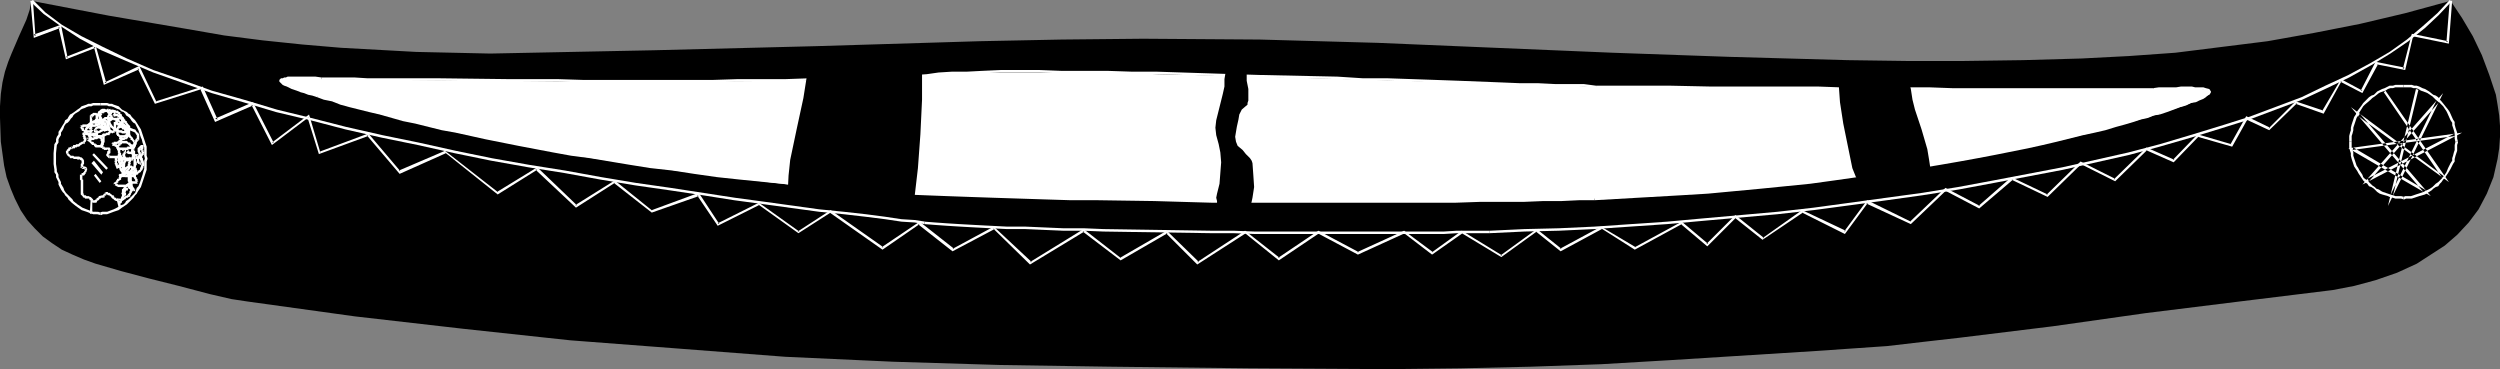 <?xml version="1.0" encoding="UTF-8" standalone="no"?>
<svg
   version="1.0"
   width="129.724mm"
   height="19.155mm"
   id="svg139"
   sodipodi:docname="Canoe 04.wmf"
   xmlns:inkscape="http://www.inkscape.org/namespaces/inkscape"
   xmlns:sodipodi="http://sodipodi.sourceforge.net/DTD/sodipodi-0.dtd"
   xmlns="http://www.w3.org/2000/svg"
   xmlns:svg="http://www.w3.org/2000/svg">
  <rect width="100%" height="100%" fill="#808080" stroke="none"/>
  <sodipodi:namedview
     id="namedview139"
     pagecolor="#ffffff"
     bordercolor="#000000"
     borderopacity="0.25"
     inkscape:showpageshadow="2"
     inkscape:pageopacity="0.0"
     inkscape:pagecheckerboard="0"
     inkscape:deskcolor="#d1d1d1"
     inkscape:document-units="mm" />
  <defs
     id="defs1">
    <pattern
       id="WMFhbasepattern"
       patternUnits="userSpaceOnUse"
       width="6"
       height="6"
       x="0"
       y="0" />
  </defs>
  <path
     style="fill:#000000;fill-opacity:1;fill-rule:evenodd;stroke:none"
     d="m 96.152,10.504 31.997,-0.646 31.997,-0.808 31.997,-0.97 15.998,-0.323 15.998,-0.162 22.947,0.162 23.109,0.646 46.056,1.939 22.947,0.808 23.109,0.646 11.474,0.162 h 11.474 l 11.474,-0.162 11.474,-0.323 9.373,-0.485 9.05,-0.646 9.05,-1.131 9.05,-1.131 9.05,-1.616 9.05,-1.778 8.888,-2.101 8.888,-2.424 2.262,3.394 2.101,3.555 1.778,3.717 1.454,3.878 1.293,3.878 0.323,1.939 0.323,2.101 0.162,2.101 v 2.101 l -0.162,2.262 -0.323,2.101 -0.808,3.555 -1.293,3.232 -1.616,3.07 -1.939,2.586 -2.262,2.424 -2.424,2.101 -2.747,1.778 -2.747,1.778 -3.878,1.778 -4.202,1.454 -4.202,1.131 -4.202,0.808 -18.422,2.262 -18.261,2.262 -18.261,2.586 -18.422,2.262 -7.11,0.808 -6.949,0.808 -14.059,0.97 -28.28,1.778 -13.736,0.808 -13.736,0.485 -13.898,0.323 L 272.619,72.396 245.147,72.234 217.513,71.911 196.344,71.588 175.174,70.942 154.005,69.972 132.997,68.356 111.827,66.74 90.819,64.478 69.65,62.054 48.642,59.145 45.41,58.66 41.208,57.691 35.067,56.075 29.25,54.62 23.755,53.166 18.746,51.711 16.483,50.903 14.221,49.934 12.12,48.964 10.181,47.671 8.403,46.379 6.787,44.763 5.333,43.147 4.04,41.208 2.909,38.945 2.101,37.006 1.293,34.744 0.808,32.481 0.162,27.795 0,23.109 V 20.846 L 0.162,18.422 0.485,16.16 0.97,14.059 1.616,12.12 2.262,10.504 3.717,7.11 5.171,3.878 5.818,1.939 6.141,0.162 21.331,3.07 36.522,5.656 43.955,6.949 l 7.595,0.97 7.757,0.808 7.595,0.646 14.706,0.808 7.272,0.162 z"
     id="path1" />
  <path
     style="fill:#ffffff;fill-opacity:1;fill-rule:evenodd;stroke:none"
     d="m 5.979,0.323 2.586,2.424 3.394,2.424 3.717,2.424 4.202,2.262 4.848,2.101 5.333,2.262 5.494,1.939 5.979,2.101 6.141,1.778 6.464,1.939 6.787,1.616 6.787,1.778 7.11,1.616 7.11,1.454 7.272,1.616 7.11,1.454 7.272,1.293 7.11,1.131 7.11,1.293 6.787,1.131 6.787,0.97 6.464,0.97 6.141,0.97 5.979,0.808 10.666,1.454 4.848,0.485 4.202,0.485 3.878,0.485 3.232,0.485 2.586,0.162 1.939,0.323 v 0 -0.485 h 0.162 l -2.101,-0.323 -2.586,-0.162 -3.232,-0.485 -3.717,-0.485 -4.363,-0.485 -4.848,-0.485 -10.504,-1.454 -5.979,-0.808 -6.302,-0.97 -6.302,-0.97 -6.787,-0.97 -6.787,-1.131 -7.11,-1.293 -7.11,-1.131 L 96.475,31.027 89.365,29.572 82.093,27.957 74.982,26.502 67.872,24.886 60.923,23.109 54.298,21.493 47.834,19.553 41.531,17.776 35.714,15.675 30.058,13.736 24.886,11.473 20.2,9.211 15.998,7.11 12.12,4.848 8.888,2.424 6.464,0 Z"
     id="path2" />
  <path
     style="fill:#ffffff;fill-opacity:1;fill-rule:evenodd;stroke:none"
     d="m 181.315,43.955 2.101,0.162 2.262,0.162 2.586,0.162 2.909,0.162 3.07,0.162 3.232,0.162 h 3.555 l 3.717,0.162 3.717,0.162 h 4.04 l 3.878,0.162 21.17,0.323 h 4.363 l 4.202,0.162 h 4.202 4.202 7.918 3.878 3.717 3.555 3.394 3.07 3.07 l 2.586,-0.162 h 6.464 v -0.485 h -6.464 l -2.586,0.162 h -3.07 -3.07 -3.394 -3.555 -3.717 -3.878 -7.918 -4.202 -4.202 l -4.202,-0.162 h -4.363 l -21.17,-0.323 -3.878,-0.162 h -4.04 l -3.717,-0.162 -3.717,-0.162 h -3.555 l -3.232,-0.162 -3.07,-0.162 -2.909,-0.162 -2.586,-0.162 -2.262,-0.162 -2.101,-0.162 z"
     id="path3" />
  <path
     style="fill:#ffffff;fill-opacity:1;fill-rule:evenodd;stroke:none"
     d="m 292.172,45.732 6.787,-0.323 6.787,-0.162 6.949,-0.323 7.11,-0.485 7.11,-0.485 7.11,-0.646 7.272,-0.646 7.272,-0.646 7.11,-0.808 7.272,-0.97 7.11,-0.97 6.949,-0.97 7.11,-1.131 6.949,-1.293 6.787,-1.293 6.787,-1.293 6.464,-1.454 6.464,-1.454 5.979,-1.616 6.141,-1.778 5.818,-1.778 5.656,-1.778 5.171,-1.939 5.171,-1.939 4.848,-2.262 4.363,-2.101 4.363,-2.424 3.717,-2.262 3.555,-2.424 3.232,-2.586 2.747,-2.586 2.424,-2.586 v 0 L 480.436,0 v 0 l -2.424,2.586 -2.909,2.586 -3.07,2.586 -3.394,2.424 -3.878,2.262 -4.202,2.262 -4.525,2.101 -4.686,2.262 -5.171,1.939 -5.171,1.939 -5.656,1.778 -5.818,1.778 -5.979,1.778 -6.141,1.616 -6.464,1.454 -6.464,1.454 -6.787,1.293 -6.787,1.293 -6.949,1.293 -6.949,1.131 -7.11,0.97 -7.11,0.97 -7.11,0.97 -7.11,0.808 -7.272,0.646 -7.272,0.646 -7.11,0.646 -7.11,0.485 -7.11,0.485 -6.949,0.323 -6.787,0.162 -6.787,0.323 z"
     id="path4" />
  <path
     style="fill:#ffffff;fill-opacity:1;fill-rule:evenodd;stroke:none"
     d="m 480.436,0.162 -0.646,8.08 0.323,-0.162 -7.11,-1.454 -1.778,6.949 0.323,-0.323 -5.656,-1.131 -2.909,5.656 h 0.323 l -4.202,-2.262 -3.717,6.302 0.162,-0.162 -5.333,-1.778 -5.333,5.333 0.323,-0.162 -4.686,-2.262 -3.07,5.494 h 0.162 l -6.626,-1.939 -4.848,5.01 h 0.323 l -5.494,-2.424 -6.464,6.302 0.323,-0.162 -6.787,-3.394 -6.787,6.626 0.323,-0.162 -7.11,-3.394 -6.464,5.656 h 0.323 l -6.787,-3.555 -6.949,6.626 h 0.162 l -8.565,-4.202 -4.525,6.141 0.323,-0.162 -8.565,-4.04 -7.757,5.494 h 0.323 l -5.656,-4.525 -5.656,5.656 h 0.323 l -5.171,-4.363 -9.211,5.01 h 0.162 l -6.787,-4.04 -8.08,4.363 h 0.323 l -4.848,-3.878 -7.11,5.171 h 0.323 l -7.918,-4.848 -5.818,4.202 h 0.162 l -5.656,-4.202 -9.211,4.202 h 0.323 l -7.918,-4.202 -7.918,5.333 h 0.323 l -6.787,-5.333 -9.373,6.141 h 0.323 l -6.302,-6.141 -9.211,5.333 h 0.162 l -7.272,-5.656 -10.504,6.464 h 0.323 l -7.434,-6.949 -8.08,4.363 h 0.323 l -6.787,-5.333 -7.434,5.01 h 0.323 l -10.342,-7.272 -6.464,4.202 h 0.323 l -7.918,-5.656 -8.08,4.04 0.323,0.162 -4.04,-6.141 -9.211,3.394 0.162,0.162 -7.434,-5.979 -7.757,4.848 h 0.323 l -7.757,-7.434 -7.918,4.848 h 0.162 l -10.342,-8.08 -9.05,3.878 0.323,0.162 -6.302,-7.434 -9.534,3.555 0.162,0.323 -2.262,-7.595 -7.272,5.494 h 0.323 l -4.04,-7.918 -7.434,3.232 0.485,0.162 -2.909,-6.464 -9.211,2.909 0.162,0.162 -3.394,-7.11 -6.787,3.232 0.323,0.162 -2.101,-7.434 -5.818,2.262 0.323,0.162 L 11.958,4.848 6.626,6.787 6.949,7.11 6.464,0.162 H 5.979 l 0.646,7.272 5.171,-1.939 -0.323,-0.162 1.454,6.302 5.818,-2.262 -0.323,-0.162 1.939,7.434 6.949,-3.07 -0.323,-0.162 3.394,6.949 9.211,-2.909 h -0.323 l 2.909,6.464 7.434,-3.232 -0.323,-0.162 4.04,7.918 7.272,-5.494 h -0.323 l 2.262,7.272 9.696,-3.555 -0.323,-0.162 6.464,7.595 9.05,-4.04 -0.162,-0.162 10.342,8.242 7.757,-4.848 h -0.323 l 7.918,7.434 7.595,-4.848 h -0.162 l 7.434,5.818 9.211,-3.232 -0.323,-0.162 4.04,5.979 8.08,-4.04 -0.162,-0.162 7.918,5.656 6.302,-4.04 h -0.162 l 10.342,7.272 7.272,-5.01 h -0.323 l 6.787,5.333 8.242,-4.363 -0.323,-0.162 7.272,7.11 10.666,-6.464 h -0.323 l 7.434,5.656 9.211,-5.333 h -0.323 l 6.141,6.141 9.534,-6.141 h -0.162 l 6.626,5.333 7.918,-5.333 h -0.323 l 7.918,4.202 9.211,-4.202 h -0.162 l 5.494,4.202 5.979,-4.202 h -0.162 l 7.757,4.686 6.949,-5.01 h -0.162 l 4.848,3.878 8.08,-4.363 -0.162,-0.162 6.626,4.202 9.211,-5.01 h -0.162 l 5.171,4.363 5.656,-5.656 h -0.323 l 5.494,4.363 7.918,-5.333 h -0.162 l 8.403,4.202 4.525,-6.141 -0.323,0.162 8.726,4.04 6.949,-6.626 h -0.323 l 6.787,3.555 6.626,-5.656 h -0.323 l 7.11,3.394 6.626,-6.464 h -0.162 l 6.787,3.394 6.302,-6.141 h -0.323 l 5.494,2.424 4.848,-5.01 h -0.162 l 6.787,1.939 3.07,-5.494 -0.323,0.162 4.525,2.101 5.494,-5.333 -0.323,0.162 5.494,1.939 3.555,-6.464 -0.323,0.162 4.363,2.262 3.07,-5.656 h -0.323 l 5.656,1.131 1.616,-6.949 -0.162,0.323 7.11,1.454 0.646,-8.403 z"
     id="path5" />
  <path
     style="fill:#ffffff;fill-opacity:1;fill-rule:evenodd;stroke:none"
     d="m 471.387,39.107 h 0.162 l 0.323,-0.162 h 0.485 0.646 l 0.485,-0.162 0.485,-0.162 0.485,-0.162 1.131,-0.323 1.293,-0.808 0.323,-0.323 0.485,-0.323 0.485,-0.162 0.323,-0.485 0.323,-0.323 0.323,-0.485 0.323,-0.323 0.323,-0.485 0.323,-0.485 0.485,-0.808 0.485,-0.97 0.323,-0.485 v -0.485 l 0.162,-0.646 0.162,-0.485 0.162,-0.485 v -0.646 -0.485 l 0.162,-0.485 v -0.162 h -0.485 v 0 l -0.162,0.646 v 0.485 0.485 l -0.162,0.485 -0.162,0.646 -0.162,0.485 v 0.485 l -0.323,0.485 -0.485,0.97 -0.323,0.808 -0.323,0.485 -0.323,0.485 -0.323,0.323 -0.323,0.323 -0.323,0.323 -0.485,0.323 -0.323,0.323 -0.323,0.323 -0.485,0.323 -1.293,0.646 -0.485,0.162 -0.485,0.162 -0.485,0.162 -0.485,0.162 -0.485,0.162 h -0.485 -0.646 l -0.323,0.162 v 0 z"
     id="path6" />
  <path
     style="fill:#ffffff;fill-opacity:1;fill-rule:evenodd;stroke:none"
     d="m 482.052,27.795 v 0 l -0.162,-0.646 V 26.664 26.017 l -0.162,-0.485 -0.162,-0.485 -0.162,-0.646 v -0.485 l -0.323,-0.485 -0.646,-1.454 -0.323,-0.485 -0.646,-0.808 -0.646,-0.808 -0.323,-0.323 -0.323,-0.485 -0.485,-0.323 -0.485,-0.162 -0.808,-0.646 -0.808,-0.485 -0.485,-0.162 -0.646,-0.323 -0.485,-0.162 h -0.485 l -0.485,-0.162 h -0.646 -0.97 v 0.485 h 0.97 0.485 l 0.485,0.162 h 0.485 l 0.485,0.162 0.485,0.323 0.485,0.162 0.808,0.323 0.97,0.646 0.323,0.323 0.323,0.323 0.485,0.323 0.323,0.323 0.646,0.646 0.646,0.97 0.162,0.323 0.646,1.454 0.323,0.485 v 0.485 l 0.162,0.485 0.162,0.485 0.162,0.646 v 0.485 0.485 l 0.162,0.808 v -0.162 z"
     id="path7" />
  <path
     style="fill:#ffffff;fill-opacity:1;fill-rule:evenodd;stroke:none"
     d="m 471.387,16.645 h -1.131 -0.485 l -0.485,0.162 h -0.646 l -0.323,0.162 -0.646,0.323 -0.485,0.162 -0.323,0.162 -0.646,0.323 -0.646,0.646 -0.485,0.162 -0.485,0.323 -1.131,1.131 -0.323,0.485 -0.97,1.293 -0.162,0.485 -0.323,0.485 -0.323,0.97 -0.162,0.485 -0.162,0.646 v 0.485 l -0.162,0.485 -0.162,0.646 v 1.131 h 0.485 V 26.664 l 0.162,-0.485 0.162,-0.646 v -0.485 l 0.162,-0.485 0.162,-0.485 0.323,-0.97 0.323,-0.485 0.162,-0.485 0.808,-1.293 0.323,-0.323 1.131,-0.97 0.323,-0.323 0.485,-0.323 0.808,-0.646 0.323,-0.162 0.485,-0.162 0.485,-0.162 0.485,-0.323 0.485,-0.162 h 0.485 l 0.485,-0.162 h 0.485 1.131 z"
     id="path8" />
  <path
     style="fill:#ffffff;fill-opacity:1;fill-rule:evenodd;stroke:none"
     d="m 460.721,27.795 v 1.131 l 0.162,0.646 0.162,0.485 v 0.485 l 0.162,0.646 0.162,0.485 0.323,0.97 0.323,0.485 0.323,0.485 0.162,0.323 0.323,0.485 0.646,0.97 0.323,0.323 0.485,0.323 0.323,0.485 0.485,0.162 0.485,0.323 0.323,0.323 0.323,0.323 0.485,0.323 0.485,0.162 1.131,0.323 0.323,0.162 0.646,0.162 0.485,0.162 h 0.485 0.646 l 0.485,0.162 v 0 -0.485 h 0.162 l -0.646,-0.162 h -0.646 -0.485 l -0.485,-0.162 -0.485,-0.162 -0.485,-0.162 -0.485,-0.162 -0.485,-0.162 -0.323,-0.162 -0.485,-0.323 -0.485,-0.162 -0.323,-0.323 -0.485,-0.323 -0.323,-0.323 -0.323,-0.323 -0.323,-0.323 -0.485,-0.323 -0.323,-0.323 -0.162,-0.485 -0.323,-0.485 -0.323,-0.485 -0.162,-0.323 -0.323,-0.485 -0.323,-0.97 -0.162,-0.485 -0.162,-0.485 v -0.646 l -0.162,-0.485 -0.162,-0.485 v -1.131 z"
     id="path9" />
  <path
     style="fill:#ffffff;fill-opacity:1;fill-rule:evenodd;stroke:none"
     d="m 473.811,17.453 -5.494,22.947 10.827,-22.139 -15.837,17.937 19.554,-10.181 -22.301,3.07 16.16,9.373 -13.898,-16.16 -0.323,0.485 17.776,12.928 -12.443,-17.937 -0.323,0.323 11.474,16.806 0.323,-0.323 -18.261,-13.574 14.382,16.806 0.323,-0.485 -14.221,-8.403 -0.162,0.485 20.2,-2.747 -0.162,-0.485 -17.13,8.888 0.323,0.485 13.736,-15.513 -0.485,-0.323 -9.05,18.584 0.485,0.162 5.01,-20.846 z"
     id="path10" />
  <path
     style="fill:#ffffff;fill-opacity:1;fill-rule:evenodd;stroke:none"
     d="m 19.715,42.177 h 0.162 l 0.323,-0.162 h 0.323 0.485 l 1.293,-0.485 0.97,-0.323 0.646,-0.485 0.485,-0.323 0.485,-0.323 0.323,-0.323 0.323,-0.323 0.323,-0.323 0.323,-0.323 0.323,-0.485 0.323,-0.323 0.162,-0.323 0.323,-0.485 0.323,-0.485 0.323,-0.97 0.323,-0.97 0.162,-0.485 0.162,-0.485 0.162,-0.485 v -1.131 -0.485 l 0.162,-0.485 v 0 h -0.485 v -0.162 l -0.162,0.485 v 0.646 0.97 l -0.162,0.485 -0.162,0.646 -0.162,0.485 -0.323,0.97 -0.323,0.808 -0.323,0.323 -0.162,0.485 -0.162,0.485 -0.323,0.323 -0.323,0.323 -0.323,0.323 -0.323,0.323 -0.485,0.323 -0.162,0.323 -0.323,0.323 -0.485,0.162 -0.808,0.485 -0.646,0.323 -1.293,0.485 h -0.485 -0.485 l -0.485,0.162 h 0.162 z"
     id="path11" />
  <path
     style="fill:#ffffff;fill-opacity:1;fill-rule:evenodd;stroke:none"
     d="m 28.926,31.188 v -0.162 l -0.162,-0.485 v -0.485 -1.293 l -0.162,-0.485 -0.162,-0.485 -0.162,-0.485 -0.162,-0.485 -0.162,-0.485 -0.162,-0.485 -0.162,-0.485 -0.808,-1.293 -0.323,-0.485 -0.323,-0.323 -0.323,-0.323 -0.323,-0.485 -0.323,-0.162 -0.323,-0.323 -0.97,-0.485 -0.323,-0.323 -0.323,-0.323 -0.485,-0.162 -0.485,-0.162 -0.323,-0.162 h -0.485 l -0.485,-0.162 h -0.485 -0.808 v 0.485 h 0.808 0.485 l 0.323,0.162 h 0.485 l 0.485,0.162 0.323,0.162 0.323,0.162 0.485,0.162 0.323,0.323 0.485,0.162 0.323,0.323 0.162,0.323 0.485,0.323 0.323,0.323 0.323,0.485 0.323,0.323 0.323,0.162 0.646,1.293 0.162,0.485 0.162,0.485 0.162,0.485 0.162,0.323 0.162,0.646 0.162,0.485 0.162,0.485 v 1.131 0.485 l 0.162,0.646 v 0 z"
     id="path12" />
  <path
     style="fill:#ffffff;fill-opacity:1;fill-rule:evenodd;stroke:none"
     d="M 19.715,20.2 H 18.746 18.261 l -0.485,0.162 h -0.485 l -0.323,0.162 -0.485,0.162 -0.485,0.162 -0.323,0.323 -0.485,0.323 -0.646,0.485 -0.485,0.323 -0.323,0.162 -0.323,0.485 -0.162,0.323 -0.485,0.323 -0.162,0.485 -0.323,0.485 -0.485,0.808 -0.323,0.485 v 0.485 l -0.323,0.485 -0.162,0.485 v 0.485 l -0.323,0.485 -0.162,1.778 v 1.131 h 0.485 v -1.131 l 0.162,-1.616 0.323,-0.485 v -0.646 l 0.162,-0.323 0.323,-0.485 v -0.485 l 0.323,-0.485 0.162,-0.323 0.162,-0.485 0.323,-0.485 0.323,-0.162 0.323,-0.323 0.323,-0.485 0.323,-0.323 0.162,-0.323 0.323,-0.323 0.808,-0.485 0.323,-0.323 0.323,-0.162 0.485,-0.162 0.323,-0.162 0.485,-0.162 h 0.485 l 0.323,-0.162 h 0.485 0.97 z"
     id="path13" />
  <path
     style="fill:#ffffff;fill-opacity:1;fill-rule:evenodd;stroke:none"
     d="m 10.504,31.188 v 0.97 l 0.162,1.131 v 0.485 l 0.323,0.485 v 0.485 l 0.485,0.97 v 0.485 l 0.485,0.97 0.323,0.485 0.323,0.323 0.162,0.323 0.485,0.485 0.162,0.323 0.323,0.323 0.323,0.323 0.808,0.646 1.131,0.808 0.97,0.323 1.293,0.485 h 0.485 0.323 l 0.646,0.162 v 0 -0.485 0 l -0.485,-0.162 H 18.746 18.261 l -1.293,-0.485 -0.808,-0.323 -0.97,-0.646 -0.808,-0.646 -0.162,-0.323 -0.323,-0.323 -0.323,-0.323 -0.323,-0.323 -0.323,-0.323 -0.323,-0.485 -0.162,-0.485 -0.485,-0.808 v -0.323 l -0.485,-0.97 V 34.259 L 11.15,33.612 V 33.289 l -0.162,-1.131 v -0.97 z"
     id="path14" />
  <path
     style="fill:#ffffff;fill-opacity:1;fill-rule:evenodd;stroke:none"
     d="m 18.099,26.987 v -0.162 h -0.162 v -0.323 h -0.162 v 0 -0.162 l -0.323,-0.162 -0.162,-0.162 v 0 0 l -0.162,-0.162 v 0 l -0.323,-0.162 v 0 -0.162 h -0.162 v 0 l -0.162,-0.162 v -0.162 l -0.162,-0.162 h -0.162 V 24.886 24.725 l -0.485,0.323 v -0.162 l 0.162,0.323 0.162,0.162 v 0.162 l 0.162,0.162 h 0.162 v 0 l 0.162,0.162 v 0 l 0.162,0.162 0.162,0.323 0.162,-0.162 v 0.162 0.162 h 0.162 l 0.162,0.162 v 0 0.162 l 0.162,0.162 v -0.162 0.162 l 0.323,0.323 v -0.162 z"
     id="path15" />
  <path
     style="fill:#ffffff;fill-opacity:1;fill-rule:evenodd;stroke:none"
     d="m 16.16,25.209 v -0.323 0 l 0.323,0.162 v -0.162 h 0.162 0.162 1.939 l 0.162,-0.162 h 0.162 0.162 v 0 l 0.323,-0.162 h 0.162 0.162 l -0.323,-0.323 0.162,-0.162 h -0.323 l -0.162,0.162 h -0.162 -0.162 -0.162 l -0.162,0.162 h -1.939 v 0 h -0.485 v 0.162 h -0.323 l -0.162,0.323 0.162,-0.162 z"
     id="path16" />
  <path
     style="fill:#ffffff;fill-opacity:1;fill-rule:evenodd;stroke:none"
     d="m 19.877,24.563 0.162,-0.162 v -0.162 0 -0.808 0 0 -0.162 -0.162 l -0.162,-0.162 v -0.323 l 0.162,-0.162 v -0.162 h -0.162 v 0 l 0.162,-0.162 0.162,0.162 v 0 -0.485 0 h -0.485 l -0.162,0.323 -0.162,0.162 v 0.162 -0.162 0.162 0.485 0.323 0.162 h 0.162 -0.162 l 0.162,0.323 v 0.162 l -0.162,0.162 v 0.323 l 0.162,-0.162 z"
     id="path17" />
  <path
     style="fill:#ffffff;fill-opacity:1;fill-rule:evenodd;stroke:none"
     d="m 20.362,22.301 0.162,-0.323 h -0.162 0.323 v 0 h 0.162 v 0 l 0.162,-0.162 v 0 0.162 l 0.162,-0.162 h 0.323 v 0 0 0.162 h 0.162 0.162 0.162 v 0 l 0.323,0.162 0.162,0.162 0.323,-0.323 -0.323,-0.162 v 0 0 l -0.162,-0.162 -0.162,-0.162 h -0.162 v 0 h -0.323 v -0.162 l -0.485,0.162 v 0 l 0.162,-0.162 h -0.323 v 0.162 h -0.323 v 0 0 h -0.162 -0.162 v 0.162 h -0.323 v 0.323 -0.162 z"
     id="path18" />
  <path
     style="fill:#ffffff;fill-opacity:1;fill-rule:evenodd;stroke:none"
     d="m 22.462,21.977 h 0.162 l -0.323,0.162 v 0.162 0.162 0 0 0 0 h -0.162 l -0.162,0.323 0.323,-0.323 v 0.485 l 0.162,-0.162 v 0 h 0.323 v 0 -0.162 -0.323 0 -0.323 0.162 l -0.162,0.323 h 0.162 z"
     id="path19" />
  <path
     style="fill:#ffffff;fill-opacity:1;fill-rule:evenodd;stroke:none"
     d="m 22.462,22.947 v -0.162 0 h 0.162 0.162 -0.162 v 0 h 0.323 v 0 h -0.162 0.162 v 0 l 0.162,0.162 h 0.162 v 0 l 0.162,0.162 0.162,0.162 v 0.162 h 0.162 v 0.323 l 0.162,0.162 v 0 l 0.485,-0.323 v 0 l -0.162,-0.162 v -0.162 h -0.323 l 0.162,-0.162 -0.162,-0.162 -0.162,-0.162 -0.162,-0.323 h -0.162 v 0 h -0.162 v 0 0 l -0.162,-0.162 h -0.323 0.162 -0.162 -0.162 -0.162 l -0.323,0.162 -0.162,0.323 0.162,-0.323 z"
     id="path20" />
  <path
     style="fill:#ffffff;fill-opacity:1;fill-rule:evenodd;stroke:none"
     d="m 24.24,24.078 v -0.646 l -0.323,0.162 v 0.162 0 0.162 l -0.162,-0.162 v 0.485 l 0.323,0.323 v -0.485 l 0.162,0.162 v 0 -0.162 0 0 -0.162 0.162 -0.646 z"
     id="path21" />
  <path
     style="fill:#ffffff;fill-opacity:1;fill-rule:evenodd;stroke:none"
     d="m 23.755,24.401 v 0 l 0.323,0.323 v 0 h 0.162 v 0 0 h 0.162 v 0.162 h 0.162 v 0.162 0 0 h 0.162 -0.162 l 0.162,0.323 v -0.162 h 0.485 v -0.162 h -0.162 v -0.323 0 -0.162 h -0.162 l -0.162,-0.162 v 0.162 l -0.162,-0.162 v 0 -0.162 h -0.162 v 0 h -0.162 v -0.162 0 z"
     id="path22" />
  <path
     style="fill:#ffffff;fill-opacity:1;fill-rule:evenodd;stroke:none"
     d="m 24.725,25.209 v 0.646 0.162 0.162 h 0.162 l 0.162,0.323 0.162,0.162 v 0.162 l 0.323,0.323 h 0.162 l -0.162,0.162 0.162,0.162 h 0.162 v 0.162 h 0.162 v 0.162 l 0.162,0.162 v 0 L 26.502,27.633 v 0 l -0.162,-0.162 -0.162,-0.162 v 0 l -0.162,-0.323 v 0 0 0 l -0.162,-0.162 -0.162,-0.162 -0.162,-0.323 v 0 l -0.323,-0.323 v -0.162 -0.162 0 -0.485 z"
     id="path23" />
  <path
     style="fill:#ffffff;fill-opacity:1;fill-rule:evenodd;stroke:none"
     d="m 26.179,27.957 v -0.162 0.323 0 0.162 l -0.162,0.323 0.162,0.162 h -0.162 v 0.162 0.162 h -0.162 l -0.162,0.323 v 0.162 0.485 l 0.323,0.323 -0.162,-0.162 0.485,-0.162 v 0 l -0.162,-0.162 v -0.162 -0.162 -0.162 -0.162 h 0.162 v -0.162 h 0.162 v -0.323 0 h 0.162 v -0.97 h -0.162 0.162 l -0.162,-0.162 z"
     id="path24" />
  <path
     style="fill:#ffffff;fill-opacity:1;fill-rule:evenodd;stroke:none"
     d="m 25.856,30.219 v 0 0.485 h 0.162 v 0.162 0.323 h 0.162 v 0.485 0.162 0.323 0.162 0 0.162 0.162 l -0.162,0.162 v 0.162 l 0.162,-0.162 0.162,0.485 0.162,-0.323 v 0 l 0.162,-0.162 v -0.162 0 -0.162 l 0.162,-0.162 v -0.646 h -0.162 v -0.485 l -0.162,-0.162 v 0 -0.323 l -0.162,-0.162 v -0.162 -0.162 -0.162 z"
     id="path25" />
  <path
     style="fill:#ffffff;fill-opacity:1;fill-rule:evenodd;stroke:none"
     d="m 26.018,32.804 h 0.162 -0.162 l -0.323,0.323 -0.162,0.323 -0.162,0.323 v 0 0.162 0.323 l -0.162,0.162 v 0.323 l 0.162,0.162 v 0.646 0.162 h 0.162 v 0.808 0.162 0.162 0 0.162 0.162 0.162 l -0.162,0.162 v 0.162 0.162 l -0.162,0.162 -0.162,0.162 v 0.323 -0.162 l 0.485,0.323 v -0.162 -0.162 l 0.162,-0.162 v -0.162 l 0.162,-0.162 v -0.162 l 0.162,-0.162 V 37.329 37.168 37.006 36.683 36.521 36.36 35.713 l -0.162,-0.323 v 0 -0.646 l -0.162,-0.162 v -0.162 l 0.162,-0.162 v -0.162 -0.162 -0.162 h 0.162 V 33.451 33.289 h 0.162 v 0 h 0.323 z"
     id="path26" />
  <path
     style="fill:#ffffff;fill-opacity:1;fill-rule:evenodd;stroke:none"
     d="m 25.048,38.299 0.162,-0.162 -0.323,0.162 -0.162,0.162 v 0 h -0.162 l -0.162,0.162 v -0.162 l -0.162,0.162 v 0.162 h -0.162 v 0 h -0.162 v 0 h -0.162 v 0.162 h -0.162 -0.646 v 0.323 l 0.323,-0.162 v 0.485 l 0.162,-0.323 v 0 l 0.323,0.162 0.162,-0.162 v 0 h 0.162 0.162 l 0.162,-0.162 v 0 h 0.162 v -0.162 h 0.162 v -0.162 0 h 0.323 l 0.162,-0.162 h -0.162 0.162 0.323 z"
     id="path27" />
  <path
     style="fill:#ffffff;fill-opacity:1;fill-rule:evenodd;stroke:none"
     d="m 23.27,39.107 h 0.162 l -0.323,-0.162 h -0.323 v 0 -0.162 h -0.162 v 0 h -0.162 v 0 -0.162 l -0.162,-0.162 v -0.162 h -0.323 v -0.162 h -0.162 l -0.162,-0.162 -0.162,-0.162 h -0.162 -0.162 v -0.162 h -0.485 v 0.485 h 0.323 l 0.162,0.162 v 0 h 0.162 0.162 v 0.162 h 0.162 l 0.162,0.162 v 0.162 h 0.162 v 0.162 h 0.162 v 0 l 0.162,0.162 v 0 l 0.162,0.162 v 0 l 0.323,0.162 h 0.162 v 0 l 0.323,0.162 z"
     id="path28" />
  <path
     style="fill:#ffffff;fill-opacity:1;fill-rule:evenodd;stroke:none"
     d="m 20.523,37.976 0.162,-0.323 -0.162,0.162 v 0.162 h -0.162 v 0 0 0.162 h -0.162 v 0.162 0 0.162 l 0.323,0.323 v -0.485 l 0.162,0.162 v 0 0 0 0 0 -0.162 h 0.162 v -0.162 h -0.162 l 0.323,-0.323 z"
     id="path29" />
  <path
     style="fill:#ffffff;fill-opacity:1;fill-rule:evenodd;stroke:none"
     d="m 20.362,38.299 h 0.162 -0.323 -0.162 l -0.646,0.162 v 0 0 l -0.162,0.323 h -0.162 l -0.162,0.162 v 0.162 h -0.162 l -0.162,0.162 v 0 h -0.162 v 0 0 0 0 H 18.261 v 0 0 0 l -0.323,0.162 -0.162,-0.162 0.162,0.162 0.162,0.162 v 0.162 h 0.162 0.323 0.162 v 0 0 h 0.162 l 0.162,-0.323 0.162,-0.162 v 0 h 0.162 v -0.162 0.162 l 0.162,-0.323 h 0.162 l 0.162,-0.162 v 0 h 0.162 0.162 0.162 v 0 z"
     id="path30" />
  <path
     style="fill:#ffffff;fill-opacity:1;fill-rule:evenodd;stroke:none"
     d="m 18.261,39.268 v -0.162 l -0.162,-0.162 -0.162,-0.162 v 0 0 l -0.162,-0.162 h -0.162 v -0.162 l -0.162,0.162 v -0.162 h -0.323 -0.162 v 0 l -0.162,-0.162 h -0.162 v 0 0 h -0.162 v 0 -0.162 l -0.485,0.162 v 0 l 0.162,0.162 h 0.162 l -0.162,0.162 0.323,0.162 h 0.162 v 0.162 h 0.323 v 0 h 0.162 v 0 h 0.162 0.162 l 0.162,0.162 h -0.162 l 0.162,0.162 h 0.162 l 0.162,0.162 v 0 z"
     id="path31" />
  <path
     style="fill:#ffffff;fill-opacity:1;fill-rule:evenodd;stroke:none"
     d="m 16.483,38.137 v -0.162 h -0.162 V 37.491 37.329 35.228 h -0.162 v -0.97 h -0.485 v 0 0.97 l 0.162,0.162 v 2.101 0.162 0.485 l 0.323,0.323 -0.162,-0.162 z"
     id="path32" />
  <path
     style="fill:#ffffff;fill-opacity:1;fill-rule:evenodd;stroke:none"
     d="m 15.998,34.42 h 0.485 v -0.485 h -0.485 z"
     id="path33" />
  <path
     style="fill:#ffffff;fill-opacity:1;fill-rule:evenodd;stroke:none"
     d="M 16.645,34.42 V 34.259 34.097 h 0.162 v -0.323 h 0.162 v -0.162 0 l 0.162,-0.485 -0.162,-0.162 v -0.162 l -0.323,0.485 -0.162,-0.323 v 0.323 h 0.162 v 0 0 0.162 l -0.162,0.162 v 0.162 h -0.162 l -0.162,0.485 0.162,-0.162 z"
     id="path34" />
  <path
     style="fill:#ffffff;fill-opacity:1;fill-rule:evenodd;stroke:none"
     d="m 16.968,32.966 v -0.162 l -0.323,-0.162 h -0.323 0.162 v 0 h -0.162 v -0.162 l -0.162,0.162 v -0.162 l -0.485,0.323 0.485,0.162 0.162,-0.162 -0.485,-0.162 0.323,-0.162 v 0.323 l -0.323,0.162 v 0 h 0.162 l 0.162,0.162 v 0 h 0.323 0.162 -0.162 l 0.162,0.162 -0.162,-0.162 z"
     id="path35" />
  <path
     style="fill:#ffffff;fill-opacity:1;fill-rule:evenodd;stroke:none"
     d="m 16.322,32.804 v -0.485 l 0.162,-0.162 v -0.485 0 -0.162 l -0.162,-0.323 -0.323,-0.323 h -0.162 l -0.323,-0.162 h -0.323 l 0.162,0.162 -0.162,-0.162 h -0.323 -0.162 -0.162 l -0.162,-0.162 v 0 h -0.162 -0.162 -0.162 l -0.162,-0.162 -0.162,-0.162 -0.162,-0.162 h 0.162 l -0.485,0.162 v 0 l 0.162,0.323 0.162,0.162 h 0.162 l 0.162,0.323 h 0.162 0.162 0.162 0.162 v 0.162 h 0.323 v 0 h 0.323 l 0.323,0.162 0.162,-0.162 v 0 l 0.162,0.162 v 0 l 0.323,0.162 v 0 0.323 0 0.162 l -0.162,0.162 v 0.646 -0.162 z"
     id="path36" />
  <path
     style="fill:#ffffff;fill-opacity:1;fill-rule:evenodd;stroke:none"
     d="m 13.574,30.057 h -0.162 v 0 0.162 -0.162 0 -0.323 0 l 0.162,-0.162 v 0 h 0.162 v -0.162 0 0 l 0.162,-0.162 h 0.162 0.162 l -0.323,-0.323 0.162,-0.162 -0.485,0.162 v 0 0 h -0.162 v 0.162 l -0.162,0.162 v 0 0 l -0.162,0.162 0.162,-0.162 -0.162,0.162 v 0.162 h -0.162 v 0.162 0.162 l 0.162,0.485 v -0.162 z"
     id="path37" />
  <path
     style="fill:#ffffff;fill-opacity:1;fill-rule:evenodd;stroke:none"
     d="m 14.221,29.249 0.162,-0.162 h -0.162 0.485 v -0.162 h 0.162 0.162 v 0 l 0.162,-0.162 h 0.323 V 28.603 28.764 L 15.675,28.603 v 0 l 0.162,-0.162 h 0.162 v -0.162 h 0.162 l 0.162,-0.162 v 0 l 0.162,0.162 0.162,-0.162 -0.323,-0.323 h 0.162 -0.485 l -0.162,0.162 h 0.162 -0.162 -0.162 v 0 l -0.162,0.162 v 0 l -0.162,0.162 h -0.162 v 0 h -0.323 v 0.162 h -0.162 v 0 h -0.323 l -0.162,0.323 v 0 h -0.323 v 0.323 l 0.162,-0.323 z"
     id="path38" />
  <path
     style="fill:#ffffff;fill-opacity:1;fill-rule:evenodd;stroke:none"
     d="m 16.645,28.118 v -0.162 0 l 0.162,-0.162 v 0 0 l 0.162,-0.323 v -0.162 -0.323 h -0.162 V 26.825 26.664 l -0.162,-0.162 v -0.323 0 0.323 l 0.162,-0.162 -0.323,-0.323 h 0.162 -0.485 v 0.485 h 0.162 l -0.162,0.323 h 0.162 v 0.162 0.162 0.162 h 0.162 v 0.162 0 -0.162 0.162 0 l -0.162,0.162 h 0.162 -0.162 l -0.162,0.323 0.162,-0.162 z"
     id="path39" />
  <path
     style="fill:#ffffff;fill-opacity:1;fill-rule:evenodd;stroke:none"
     d="m 16.806,26.341 v -0.162 0 h 0.162 v -0.162 0.162 -0.162 0 h 0.162 -0.162 0.162 0.323 v 0 h -0.162 0.323 0.162 v 0 l 0.162,-0.162 v 0 -0.162 l 0.162,0.162 V 25.694 h 0.162 0.162 l -0.485,-0.323 0.323,-0.162 h -0.323 l -0.162,0.162 h -0.162 v 0.162 -0.162 0.162 h -0.162 v 0 0 h -0.323 v 0 0 0 0 h -0.323 v 0 h -0.162 v 0.162 h -0.162 v 0 0 l -0.162,0.485 0.162,-0.162 z"
     id="path40" />
  <path
     style="fill:#ffffff;fill-opacity:1;fill-rule:evenodd;stroke:none"
     d="m 17.938,25.371 0.162,-0.162 -0.162,0.162 -0.323,0.323 v 0.162 0.162 h -0.162 l 0.162,0.323 0.485,0.323 0.162,-0.162 v 0 h 0.162 v 0 h 0.323 l 0.162,-0.162 0.162,-0.162 0.646,-0.162 0.162,-0.162 h 0.162 l 0.162,-0.162 0.162,-0.162 h 0.162 l 0.162,-0.162 v 0 h 0.323 v -0.162 h 0.162 l 0.162,-0.162 -0.323,-0.323 h 0.162 -0.323 l -0.162,0.162 v 0 l -0.323,0.162 -0.162,0.162 v 0 l -0.162,0.162 h -0.323 l -0.162,0.162 -0.162,0.162 -0.646,0.162 v 0.162 h -0.162 -0.162 -0.162 -0.162 -0.162 v 0.162 0 h 0.162 V 26.017 25.856 25.694 h 0.162 0.162 z"
     id="path41" />
  <path
     style="fill:#ffffff;fill-opacity:1;fill-rule:evenodd;stroke:none"
     d="m 21.008,25.048 v -0.162 0.485 0.162 0 l 0.323,0.162 0.162,0.162 0.162,0.162 v 0 h 0.162 l 0.162,0.162 0.323,-0.162 v 0 0 0 h 0.162 l 0.162,-0.162 -0.323,-0.162 0.162,-0.162 h -0.162 -0.162 l -0.162,0.162 v 0 h 0.162 v -0.162 h -0.162 v 0 h -0.162 -0.162 v 0 0 l -0.162,-0.323 v 0 -0.162 -0.162 0 z"
     id="path42" />
  <path
     style="fill:#ffffff;fill-opacity:1;fill-rule:evenodd;stroke:none"
     d="m 22.624,25.856 0.162,-0.162 -0.162,-0.162 h 0.162 v -0.323 -0.162 -1.131 h -0.485 v 0.97 0.162 0.162 0 0.485 0 z"
     id="path43" />
  <path
     style="fill:#ffffff;fill-opacity:1;fill-rule:evenodd;stroke:none"
     d="m 22.462,24.078 0.162,0.162 v -0.162 0.162 h 0.162 v 0.162 l 0.162,0.162 v 0 h 0.162 l 0.162,0.162 v 0 l 0.162,0.323 h 0.162 0.162 l 0.162,0.162 v 0.162 h 0.323 l 0.162,0.323 h 0.162 l 0.162,0.162 v 0.162 0 0.162 l 0.323,0.323 v -0.162 l 0.485,-0.162 -0.162,-0.162 h -0.162 V 25.694 h -0.162 v -0.162 h -0.162 0.162 l -0.323,-0.323 v 0 0 l -0.162,-0.162 h -0.162 v 0 l -0.162,-0.162 -0.162,-0.162 -0.162,-0.162 h -0.162 l -0.162,-0.162 -0.162,-0.162 v 0 h -0.162 v -0.162 h -0.162 l -0.162,-0.162 v 0 l -0.162,-0.162 h -0.162 0.162 z"
     id="path44" />
  <path
     style="fill:#ffffff;fill-opacity:1;fill-rule:evenodd;stroke:none"
     d="m 25.048,26.341 v -0.162 l -0.162,0.162 v 0.162 0 h -0.162 l 0.162,0.162 h -0.162 v 0.162 -0.162 l -0.162,0.162 v 0.162 l -0.162,-0.162 -0.162,0.162 v 0 h -0.162 -0.162 v 0 0 h -0.162 v 0 0 l -0.323,-0.162 h 0.162 l -0.323,0.485 v 0 h 0.162 v 0 l 0.323,0.162 v 0 h 0.162 0.162 0.162 v 0 h 0.162 l 0.162,-0.162 h 0.323 v -0.162 0 h 0.162 l 0.162,-0.162 h -0.162 l 0.162,-0.162 v 0 h 0.162 v -0.162 0 -0.162 l 0.162,-0.162 -0.162,-0.162 z"
     id="path45" />
  <path
     style="fill:#ffffff;fill-opacity:1;fill-rule:evenodd;stroke:none"
     d="m 23.432,27.31 h 0.485 v -0.485 h -0.485 z"
     id="path46" />
  <path
     style="fill:#ffffff;fill-opacity:1;fill-rule:evenodd;stroke:none"
     d="m 23.755,26.987 0.162,-0.162 h -0.162 l -0.162,0.485 v 0 l -0.162,0.162 v 0 h 0.162 -0.162 v 0 0 h -0.162 l -0.162,0.323 V 27.633 l -0.162,0.162 h -0.323 v 0 h -0.162 v 0 h -0.162 v 0.162 h -0.323 l -0.162,0.323 0.162,-0.162 0.323,0.485 v -0.323 0 l 0.162,0.162 0.162,-0.162 h 0.162 v 0 h 0.162 v -0.162 l 0.162,0.162 0.162,-0.162 h 0.162 v -0.162 0 h 0.162 v 0 h 0.162 v -0.162 0.162 l 0.162,-0.162 v -0.162 0 l 0.162,-0.162 v -0.162 h -0.162 l 0.323,-0.323 z"
     id="path47" />
  <path
     style="fill:#ffffff;fill-opacity:1;fill-rule:evenodd;stroke:none"
     d="m 21.978,28.603 h 0.323 v 0 h 0.162 v 0.162 h 0.162 v 0 0 l 0.323,0.323 v 0.162 0.162 0 l 0.162,0.162 v 0 0.162 0.323 l 0.162,0.162 v 0.485 0.162 0 h 0.485 v -0.162 -0.162 -0.485 l -0.162,-0.162 v -0.323 0 -0.162 l -0.162,-0.162 v 0 -0.162 l -0.162,-0.162 -0.162,-0.323 -0.162,-0.162 v -0.162 h -0.162 -0.162 l -0.162,-0.162 v 0 h -0.162 -0.162 v 0 z"
     id="path48" />
  <path
     style="fill:#ffffff;fill-opacity:1;fill-rule:evenodd;stroke:none"
     d="m 23.27,30.704 0.162,-0.162 -0.323,0.162 v 0.485 h 0.162 v 0 l 0.162,0.323 h 0.162 0.162 0.162 v 0 h 0.323 0.162 0.162 v -0.162 h 0.162 0.162 l 0.646,-0.162 v 0 h 0.162 v 0 l -0.162,0.162 h 0.162 v -0.485 l 0.162,0.162 -0.485,-0.323 v 0.162 h -0.162 v 0 h -0.485 -0.162 -0.162 l -0.162,0.162 h -0.162 v 0 h -0.323 v 0 0 0 0 l -0.162,-0.162 -0.162,0.162 v 0 l 0.323,-0.162 z"
     id="path49" />
  <path
     style="fill:#ffffff;fill-opacity:1;fill-rule:evenodd;stroke:none"
     d="m 25.533,31.027 0.162,-0.162 -0.323,0.162 -0.162,0.323 v 0.162 0.162 l -0.162,0.323 h 0.162 l -0.162,0.162 v 0 0.162 0.323 0.162 0.323 l -0.323,0.162 v 0 0.162 h -0.162 v 0.323 0 l -0.485,0.162 -0.162,0.162 h -0.162 v 0 h -0.323 l -0.162,0.323 V 34.259 l 0.162,0.485 h 0.162 l 0.162,-0.162 v 0 h 0.162 l 0.323,-0.162 0.162,-0.162 0.323,-0.162 0.162,-0.162 h 0.162 v -0.162 l 0.162,-0.323 0.162,-0.162 0.162,-0.162 v -0.323 0 -0.323 0 -0.162 l 0.162,-0.323 h -0.162 l 0.162,-0.323 v -0.162 0 -0.162 0 l 0.323,-0.162 z"
     id="path50" />
  <path
     style="fill:#ffffff;fill-opacity:1;fill-rule:evenodd;stroke:none"
     d="m 23.432,34.744 0.162,-0.162 h -0.162 v 0 l 0.162,0.162 h 0.162 0.162 v 0 h 0.323 v 0 h -0.162 0.162 v 0 h 0.162 -0.162 0.485 v 0 h 0.323 v -0.162 0.162 l 0.162,-0.162 v -0.162 0 h 0.162 0.162 l -0.323,-0.323 0.162,-0.162 h -0.162 l -0.162,0.162 -0.323,0.162 h 0.162 -0.162 l -0.162,0.162 h 0.162 V 34.259 h -0.162 l 0.162,0.162 -0.162,-0.162 h -0.162 v 0 h -0.162 -0.323 v 0 h 0.162 -0.162 v 0 0 h -0.162 v 0 h -0.485 l -0.162,0.323 0.162,-0.323 z"
     id="path51" />
  <path
     style="fill:#ffffff;fill-opacity:1;fill-rule:evenodd;stroke:none"
     d="m 25.533,33.936 v 0.162 l -0.162,-0.323 h -0.323 -0.323 v 0 l -0.162,-0.162 v 0 0 -0.162 L 24.402,33.289 v 0 h -0.162 0.162 v -0.646 l 0.162,-0.162 v -0.162 0 -0.323 h 0.162 l -0.162,-0.162 h 0.162 v -0.162 0 l 0.323,-0.162 -0.485,-0.162 0.162,-0.162 h -0.323 v 0.323 0 l -0.162,0.162 v 0.162 h -0.162 v 0.323 l -0.162,0.162 v 0 0 0.162 0.485 0 0 0.323 0.162 h 0.162 v 0.162 0.162 l 0.162,0.162 h 0.162 l 0.162,0.162 v 0 l 0.323,0.162 h 0.162 l 0.162,0.162 h 0.162 z"
     id="path52" />
  <path
     style="fill:#ffffff;fill-opacity:1;fill-rule:evenodd;stroke:none"
     d="m 25.048,31.188 -0.323,-0.162 v 0 l -0.485,-0.323 h -0.162 -0.162 v -0.162 h -0.646 -0.162 -0.323 -0.162 -0.162 -0.97 v 0 0.485 0 h 0.97 v 0 h 0.485 v 0 h 0.162 0.646 v 0 l 0.162,0.162 v 0 h 0.323 v 0 l 0.162,0.323 h 0.162 v 0.162 z"
     id="path53" />
  <path
     style="fill:#ffffff;fill-opacity:1;fill-rule:evenodd;stroke:none"
     d="m 21.493,30.542 h 0.162 l -0.162,-0.162 h -0.162 v 0 0.162 h 0.162 l -0.162,-0.323 v 0.162 h 0.162 l -0.162,-0.162 h 0.162 v 0 0 -0.162 0 h 0.162 v -0.323 0.162 -0.162 -0.162 0.162 -0.485 l -0.162,-0.162 h 0.162 l -0.323,0.485 h 0.162 -0.162 v -0.323 0.162 0.162 -0.162 l -0.162,0.162 v 0 0 l -0.162,0.162 h 0.162 -0.162 v 0.162 0 0.162 l -0.162,0.162 v 0.323 l 0.162,-0.323 v 0 l -0.162,0.323 0.162,0.162 0.162,0.162 0.162,0.162 h 0.162 z"
     id="path54" />
  <path
     style="fill:#ffffff;fill-opacity:1;fill-rule:evenodd;stroke:none"
     d="m 21.654,29.249 -0.162,-0.323 h -0.162 v 0 h -0.323 -0.162 v 0 0 h -0.323 0.162 v 0 h -0.162 v 0 -0.162 h -0.162 v 0 l 0.162,0.162 -0.162,-0.162 -0.323,0.323 v -0.162 0.323 h 0.162 v 0 0 0 h 0.162 v 0.162 h 0.323 -0.162 v 0 h 0.646 v 0 l -0.162,-0.162 v 0.162 h 0.162 l 0.162,0.162 z"
     id="path55" />
  <path
     style="fill:#ffffff;fill-opacity:1;fill-rule:evenodd;stroke:none"
     d="m 20.362,28.764 v 0 l -0.162,-0.162 v -0.162 l 0.162,-0.323 h -0.162 l 0.162,0.162 v -0.162 0 -0.162 h 0.162 v -0.485 -0.162 -0.485 h -0.162 l -0.162,-0.162 h -0.162 0.162 l -0.162,0.323 v 0.162 -0.162 0.323 0 0 -0.162 0.485 0 l -0.162,0.162 v 0.162 0 l -0.162,0.162 0.162,0.162 h -0.162 v 0.646 l 0.323,0.162 v 0 z"
     id="path56" />
  <path
     style="fill:#ffffff;fill-opacity:1;fill-rule:evenodd;stroke:none"
     d="M 20.2,26.825 V 26.664 l -0.162,-0.162 h -0.646 v 0 h 0.162 -0.485 v 0 0 h 0.162 l -0.162,0.485 v 0 h 0.323 v -0.162 0.162 h 0.323 v -0.162 0.162 h 0.162 v 0 z"
     id="path57" />
  <path
     style="fill:#ffffff;fill-opacity:1;fill-rule:evenodd;stroke:none"
     d="m 19.23,26.502 v 0 0 l -0.162,0.162 h 0.162 v -0.323 0.162 h -0.162 0.162 v -0.323 0 h 0.162 l -0.162,-0.162 v 0.162 l 0.323,-0.162 -0.485,-0.162 0.162,-0.162 h -0.323 v 0.323 0 l -0.162,0.323 v -0.162 l 0.162,-0.162 -0.162,0.162 v 0.323 -0.162 0 0.323 l 0.162,0.323 v 0 z"
     id="path58" />
  <path
     style="fill:#ffffff;fill-opacity:1;fill-rule:evenodd;stroke:none"
     d="m 19.392,25.694 -0.485,-0.162 v 0.162 h -0.162 v 0 h 0.162 v 0 -0.162 0 0 l -0.162,0.162 v 0 l 0.323,-0.162 h -0.485 l 0.162,-0.323 -0.323,0.162 v 0.323 0 0.162 0 l 0.162,0.162 h 0.323 0.162 0.162 v 0 0 z"
     id="path59" />
  <path
     style="fill:#ffffff;fill-opacity:1;fill-rule:evenodd;stroke:none"
     d="m 19.069,25.694 v -0.162 l -0.162,-0.162 0.162,-0.162 0.162,0.162 v -0.162 0 h 0.162 0.646 v -0.162 h 0.162 0.162 0.162 l 0.162,-0.162 h 0.162 v -0.162 0 l 0.162,-0.162 h -0.485 l 0.323,-0.323 -0.323,0.162 v 0.162 -0.162 l -0.162,0.162 h -0.323 v 0 h -0.323 v 0.162 h -0.485 -0.162 -0.162 v 0.162 h -0.162 v 0.162 h -0.162 v 0.485 -0.162 z"
     id="path60" />
  <path
     style="fill:#ffffff;fill-opacity:1;fill-rule:evenodd;stroke:none"
     d="m 21.008,24.563 v 0 l -0.162,-0.323 0.162,-0.162 -0.485,-0.162 v 0.162 l 0.162,-0.162 -0.162,-0.162 v 0 0 h -0.162 -0.162 -0.162 l -0.162,-0.162 h -0.162 v -0.162 0.162 l -0.323,-0.162 v 0 l -0.323,0.323 0.162,0.162 v -0.162 0.162 l 0.162,0.162 h 0.162 0.162 v 0.162 h 0.323 v 0 h 0.162 v 0 h 0.162 v 0 l 0.323,0.162 -0.162,-0.162 v 0.323 h 0.162 -0.162 v 0 z"
     id="path61" />
  <path
     style="fill:#ffffff;fill-opacity:1;fill-rule:evenodd;stroke:none"
     d="m 19.23,23.917 0.323,-0.323 -0.162,0.162 h 0.323 l 0.162,-0.162 v -0.162 h 0.162 l -0.162,-0.323 v 0 0.323 l 0.162,-0.162 -0.162,-0.323 v 0 l -0.162,-0.162 v -0.162 l -0.485,0.162 0.323,0.162 h 0.162 l -0.323,-0.323 0.162,-0.162 0.162,0.323 -0.323,0.162 -0.162,0.162 h 0.162 v 0.162 -0.162 -0.162 0.485 h 0.162 l -0.162,-0.162 v 0 0 0 h -0.323 v 0.323 l 0.162,-0.162 z"
     id="path62" />
  <path
     style="fill:#ffffff;fill-opacity:1;fill-rule:evenodd;stroke:none"
     d="m 19.715,22.462 v 0.162 l -0.162,-0.323 h -0.323 v 0 0 0 h -0.162 l -0.162,-0.162 H 18.261 l -0.162,0.162 v 0 l -0.323,0.162 v 0.323 0 l 0.485,0.162 v -0.162 0 0 h 0.162 v -0.162 h 0.323 v 0.162 l 0.162,-0.162 v 0.162 h 0.162 0.162 v 0 l 0.162,0.162 v 0 z"
     id="path63" />
  <path
     style="fill:#ffffff;fill-opacity:1;fill-rule:evenodd;stroke:none"
     d="m 17.776,22.785 0.162,-0.162 h -0.323 v 0.97 0 -0.162 0.485 0.162 0.485 h 0.162 v -0.162 0 l -0.162,0.808 v -0.162 l 0.485,0.162 v 0 -0.485 0 l 0.162,-0.323 -0.162,-0.162 V 23.917 23.755 23.593 23.432 l -0.162,-0.485 v 0.162 l 0.323,-0.162 z"
     id="path64" />
  <path
     style="fill:#ffffff;fill-opacity:1;fill-rule:evenodd;stroke:none"
     d="m 17.776,25.048 0.162,-0.162 v 0.162 -0.162 h -0.162 l -0.162,-0.162 v 0 l -0.162,0.485 V 24.725 l -0.323,0.323 0.162,0.162 h 0.162 v 0 0 0.162 h 0.485 l 0.162,-0.162 z"
     id="path65" />
  <path
     style="fill:#ffffff;fill-opacity:1;fill-rule:evenodd;stroke:none"
     d="M 17.614,25.048 V 24.725 l 0.162,-0.162 v -0.162 l 0.162,-0.162 h 0.162 0.162 l 0.162,-0.162 v 0 h 0.323 v -0.162 0.162 0 h 0.323 0.162 -0.162 v 0 h 0.162 v 0 h 0.485 l 0.162,0.162 h 0.162 l 0.162,-0.485 v 0.162 l -0.162,-0.323 h -0.485 -0.162 v 0 l -0.162,-0.162 h -0.323 v 0.162 0 l -0.162,-0.162 -0.323,0.162 v 0 H 18.261 l -0.162,0.162 v 0 h -0.162 l -0.162,0.162 -0.162,0.162 -0.323,0.162 -0.162,0.162 v 0.485 0 z"
     id="path66" />
  <path
     style="fill:#ffffff;fill-opacity:1;fill-rule:evenodd;stroke:none"
     d="m 20.038,24.24 v 0 0 0.162 h 0.162 v 0 0.162 h 0.162 0.162 -0.162 l 0.162,0.162 v 0 0.485 l 0.323,0.162 -0.162,-0.162 h 0.485 v -0.162 l -0.162,-0.162 V 24.725 24.563 h -0.162 v -0.162 -0.162 h -0.162 v -0.162 0 l -0.323,-0.162 0.162,0.162 V 23.917 L 20.038,23.755 h 0.162 z"
     id="path67" />
  <path
     style="fill:#ffffff;fill-opacity:1;fill-rule:evenodd;stroke:none"
     d="m 21.008,25.048 v 0 l -0.162,-0.162 h -0.485 -0.162 v 0 L 20.038,24.725 v 0.162 -0.162 h -0.162 v 0 h -0.162 0.162 l -0.162,-0.162 v 0 h -0.162 v 0 h 0.162 v -0.162 l -0.485,0.323 v -0.162 0.323 l 0.162,0.162 v 0 0 0 l 0.162,0.162 v -0.162 0.162 h 0.162 v 0 h 0.162 v 0.162 h 0.162 v 0 h 0.646 l 0.323,0.162 v 0 z"
     id="path68" />
  <path
     style="fill:#ffffff;fill-opacity:1;fill-rule:evenodd;stroke:none"
     d="m 19.715,24.563 -0.162,-0.162 v -0.162 l -0.162,-0.323 v 0.162 -0.646 l -0.323,0.162 v 0.808 l 0.162,0.323 v -0.162 z"
     id="path69" />
  <path
     style="fill:#ffffff;fill-opacity:1;fill-rule:evenodd;stroke:none"
     d="m 19.554,23.917 0.162,-0.162 h -0.162 0.162 0.162 0.162 -0.162 v 0 h 0.323 v 0 h 0.323 l 0.162,0.162 v 0 0.162 0 h 0.162 v 0.162 0.162 h 0.162 v 0 l -0.162,0.162 0.162,0.162 v 0.485 -0.162 l 0.485,0.162 v 0 -0.646 h -0.162 l 0.162,-0.162 -0.323,-0.323 h 0.162 l -0.162,-0.162 v -0.162 0 h -0.162 v -0.162 l -0.323,-0.162 v -0.162 h -0.162 -0.162 -0.323 -0.162 -0.162 -0.162 l -0.323,0.162 v 0.323 -0.162 z"
     id="path70" />
  <path
     style="fill:#ffffff;fill-opacity:1;fill-rule:evenodd;stroke:none"
     d="m 21.008,25.209 0.162,-0.323 -0.323,0.162 v 0.162 h -0.162 v 0 0 0 l -0.162,0.162 v 0 h 0.162 -0.162 v -0.162 h -0.323 v 0 h 0.162 v 0 l -0.162,-0.162 V 24.725 l -0.485,0.162 v 0 0.323 l 0.162,0.162 0.323,0.323 v 0 0 h 0.162 v 0.162 l 0.485,-0.162 v 0 0 h 0.162 l 0.162,-0.162 v 0 0 -0.162 0 l 0.323,-0.162 z"
     id="path71" />
  <path
     style="fill:#ffffff;fill-opacity:1;fill-rule:evenodd;stroke:none"
     d="m 20.2,24.725 v 0 h -0.162 0.162 v -0.162 -0.162 -0.162 0 -0.162 l 0.162,-0.162 0.162,-0.162 v 0 h 0.162 v -0.323 h 0.323 v 0 h 0.485 0.162 0.162 l 0.162,0.162 v 0 l 0.323,-0.323 v 0 l -0.323,-0.323 h -0.162 -0.162 -0.646 -0.323 v 0 h -0.162 l -0.323,0.323 h 0.162 -0.162 l -0.162,0.162 v 0.162 l -0.323,0.162 v 0.323 0.162 0 0.162 0.162 l -0.162,0.162 0.323,0.323 -0.162,-0.162 z"
     id="path72" />
  <path
     style="fill:#ffffff;fill-opacity:1;fill-rule:evenodd;stroke:none"
     d="m 22.301,23.27 v 0 l -0.162,-0.162 v -0.162 l -0.162,-0.323 v 0 0 0 l -0.162,-0.162 v -0.162 -0.162 h -0.162 v 0 -0.162 l -0.162,-0.162 v 0 0 l -0.162,-0.162 h -0.162 v -0.162 h -0.162 v 0 h -0.323 v 0.485 0 h 0.162 0.162 v 0 0.162 l 0.162,0.162 v 0 l 0.323,0.162 -0.162,0.162 h 0.162 v 0.162 0 l 0.162,0.162 v 0 0.162 0.162 l 0.323,0.323 -0.162,-0.162 z"
     id="path73" />
  <path
     style="fill:#ffffff;fill-opacity:1;fill-rule:evenodd;stroke:none"
     d="m 20.685,21.493 h 0.162 l -0.323,-0.162 h -0.323 -0.162 l -0.323,0.162 v 0.162 -0.162 l -0.323,0.323 v 0 h -0.162 v 0.162 0 l -0.162,0.323 v 0 0 l -0.162,0.162 v 0.162 l -0.162,0.162 v 0.162 0.162 0.162 l -0.162,0.162 v 0.323 0 0.485 l 0.162,0.162 v -0.162 h 0.485 v -0.162 l -0.162,-0.162 v 0.162 -0.162 -0.323 h 0.162 v -0.323 -0.162 -0.162 -0.162 h 0.162 v -0.162 h -0.162 l 0.162,-0.162 0.162,-0.162 v 0 0 l 0.162,-0.162 v -0.162 0 0 h 0.323 v -0.162 0.162 l 0.162,-0.162 h 0.162 0.162 v 0 l 0.162,0.162 z"
     id="path74" />
  <path
     style="fill:#ffffff;fill-opacity:1;fill-rule:evenodd;stroke:none"
     d="m 19.069,24.078 h 0.162 L 18.907,23.755 h -0.162 v 0 H 17.938 l -0.162,0.162 -0.323,0.162 v 0 0.162 0 h -0.162 l -0.162,0.162 v 0.162 0 l -0.162,0.323 h -0.162 v 0.162 l -0.162,0.162 v 0.162 0.162 l -0.162,0.162 v 0.485 0 h 0.485 v 0 -0.323 l 0.162,-0.162 v -0.162 0 -0.162 l 0.162,-0.162 v 0 -0.162 L 17.453,24.886 V 24.725 h 0.162 l 0.162,-0.162 v -0.162 h 0.162 v -0.162 0.162 0 l 0.162,-0.162 h 0.323 0.162 0.162 v 0.162 h 0.162 z"
     id="path75" />
  <path
     style="fill:#ffffff;fill-opacity:1;fill-rule:evenodd;stroke:none"
     d="m 16.645,26.502 h 0.646 0.162 l 0.323,0.162 h 0.323 l 0.162,0.162 h 0.485 v 0 l 0.162,0.162 h 0.323 v 0 l 0.323,0.162 0.162,0.162 v 0.162 0 0.162 l 0.162,0.162 v 0.646 0 h 0.485 v 0 -0.808 l -0.162,-0.162 v 0 -0.162 l -0.162,-0.162 v -0.162 l -0.323,-0.162 -0.323,-0.323 h -0.162 v 0 l -0.323,-0.162 h -0.162 v 0 l -0.162,-0.162 h -0.162 -0.162 -0.323 l -0.162,-0.162 h -0.162 -0.162 -0.646 v 0 z"
     id="path76" />
  <path
     style="fill:#ffffff;fill-opacity:1;fill-rule:evenodd;stroke:none"
     d="m 19.877,28.441 0.162,-0.162 h -0.323 v 0.162 0 h -0.162 v 0 h -0.162 v 0 h 0.162 -0.162 -0.162 -0.162 l -0.162,-0.162 h -0.162 v -0.162 h -0.323 v -0.162 0 L 18.261,27.795 h -0.162 v 0 h -0.162 v -0.323 h -0.162 v -0.162 h -0.162 v 0 -0.162 l -0.485,0.323 v -0.162 0.323 l 0.323,0.162 v 0 l 0.162,0.162 v 0 l 0.162,0.162 0.162,0.162 0.162,0.162 h 0.162 v 0 h 0.162 V 28.603 l 0.162,0.162 0.162,0.162 h 0.323 0.162 v 0 h 0.162 0.323 v 0 h 0.162 0.162 L 20.2,28.764 20.038,28.603 v 0.162 l 0.323,-0.323 z"
     id="path77" />
  <path
     style="fill:#ffffff;fill-opacity:1;fill-rule:evenodd;stroke:none"
     d="m 17.453,27.633 0.162,-0.323 v 0.162 h 0.646 v 0 h 0.162 l 0.162,-0.162 h 0.162 v 0 h 0.162 0.162 l 0.162,-0.162 h 0.323 l 0.162,-0.162 h 0.323 l 0.323,-0.162 h 0.162 l 0.162,-0.162 v 0 l 0.323,-0.162 h 0.162 0.323 l -0.162,-0.485 h 0.162 -0.646 l -0.162,0.162 v 0 h -0.323 -0.162 v 0 l -0.323,0.323 h -0.162 -0.323 l -0.162,0.162 h -0.162 l -0.162,0.162 h -0.162 -0.162 -0.162 v 0 l -0.162,0.162 v 0 h -0.162 -0.97 v 0.323 l 0.323,-0.162 z"
     id="path78" />
  <path
     style="fill:#ffffff;fill-opacity:1;fill-rule:evenodd;stroke:none"
     d="m 21.493,26.502 0.162,-0.323 v 0 0 -0.162 h 0.162 V 25.694 h -0.162 0.162 v -0.162 l -0.162,-0.162 v -0.162 0 0 0 l -0.162,-0.323 v -0.162 0 -0.162 0 l -0.162,-0.323 h 0.162 v -0.162 0 h 0.162 l -0.485,-0.323 0.323,-0.162 -0.485,0.162 v 0.162 0 0.646 0.162 0 0.162 0.323 h 0.162 v 0 0.323 0 0.162 h 0.162 v -0.162 l -0.162,0.162 0.162,0.162 V 25.694 h -0.162 l 0.162,0.162 h -0.162 v 0.323 l 0.162,-0.162 z"
     id="path79" />
  <path
     style="fill:#ffffff;fill-opacity:1;fill-rule:evenodd;stroke:none"
     d="M 21.654,24.078 V 23.917 23.755 h 0.162 v -0.162 l 0.162,0.162 v -0.162 l 0.162,-0.162 0.162,0.162 h 0.162 v 0 h 0.162 l 0.162,0.162 h 0.162 v 0.162 h 0.323 l 0.485,0.646 0.162,0.162 0.162,0.323 0.323,0.323 0.162,0.162 v 0.162 l 0.162,0.162 0.162,0.162 v 0 l 0.323,-0.323 v 0 l -0.162,-0.162 v -0.162 l -0.162,-0.162 -0.162,-0.162 -0.162,-0.485 -0.323,-0.162 v -0.162 l -0.808,-0.646 -0.162,-0.162 h -0.162 l -0.162,-0.162 v 0 l -0.162,-0.162 h -0.323 -0.162 l -0.162,-0.162 -0.162,0.162 h -0.162 l -0.162,0.162 h -0.162 l -0.162,0.162 -0.162,0.162 v 0.323 -0.162 z"
     id="path80" />
  <path
     style="fill:#ffffff;fill-opacity:1;fill-rule:evenodd;stroke:none"
     d="m 25.048,25.694 v 0 h -0.97 l -0.162,-0.162 h -0.323 -0.162 l -0.323,-0.162 -0.162,-0.162 h -0.162 l -0.162,-0.162 -0.162,-0.162 h -0.162 v 0 l -0.323,-0.323 v -0.162 h -0.162 v -0.162 l -0.162,-0.162 v -0.162 l -0.162,-0.162 v -0.162 -0.323 -0.323 -0.162 l 0.162,-0.162 0.162,-0.162 v -0.162 l -0.323,-0.162 v -0.162 l -0.162,0.323 -0.162,0.162 -0.162,0.323 v 0.162 0.162 0.646 0.162 l 0.162,0.162 v 0.162 l 0.162,0.162 0.162,0.162 v 0.162 l 0.162,0.323 h 0.162 l 0.162,0.162 0.162,0.162 0.162,0.162 h 0.162 l 0.162,0.162 0.323,0.162 0.323,0.162 h 0.162 0.323 l 0.162,0.162 h 1.131 0.162 z"
     id="path81" />
  <path
     style="fill:#ffffff;fill-opacity:1;fill-rule:evenodd;stroke:none"
     d="m 21.816,22.462 0.162,-0.162 v -0.162 0 h 0.162 l 0.162,-0.162 h 0.162 l 0.323,0.162 v 0 l 0.323,0.162 0.162,0.162 v 0 l 0.162,0.323 0.162,0.162 h 0.162 v 0.323 0.323 l 0.162,0.162 v 0 l 0.485,-0.162 v -0.162 l -0.162,-0.162 v -0.323 h -0.162 v -0.162 h -0.162 v -0.323 l -0.323,-0.162 v -0.323 h -0.162 -0.162 v -0.162 l -0.323,-0.162 v 0 l -0.162,0.162 v -0.162 l -0.646,-0.162 -0.162,0.162 v 0 l -0.323,0.162 -0.162,0.162 v 0.323 -0.323 z"
     id="path82" />
  <path
     style="fill:#ffffff;fill-opacity:1;fill-rule:evenodd;stroke:none"
     d="m 23.917,23.593 0.323,-0.162 h -0.323 l -0.162,0.323 v -0.162 0 0.323 l -0.162,0.162 0.162,0.323 v -0.162 h 0.485 v -0.162 h -0.162 0.162 -0.162 0.162 v -0.323 0 0.162 l 0.162,-0.323 z"
     id="path83" />
  <path
     style="fill:#ffffff;fill-opacity:1;fill-rule:evenodd;stroke:none"
     d="m 23.917,24.078 h -0.97 0.323 l -0.485,0.323 0.162,0.162 h 0.97 z"
     id="path84" />
  <path
     style="fill:#ffffff;fill-opacity:1;fill-rule:evenodd;stroke:none"
     d="m 23.27,24.078 v 0 l -0.162,-0.162 -0.162,-0.162 v 0 h 0.162 v 0 -0.162 0 h 0.162 v -0.162 0.162 l -0.162,-0.162 0.162,0.162 0.162,-0.162 h 0.323 -0.162 v 0 h 0.162 v 0 h 0.162 v 0.162 l 0.485,-0.323 -0.323,-0.323 h -0.162 v 0 h -0.162 -0.162 -0.162 -0.162 v 0.162 l -0.162,-0.162 -0.162,0.162 h -0.162 v 0.162 0 l -0.162,0.162 v 0 0.323 0.323 0 0.162 l 0.162,0.162 v 0 z"
     id="path85" />
  <path
     style="fill:#ffffff;fill-opacity:1;fill-rule:evenodd;stroke:none"
     d="m 23.917,23.593 v -0.162 0.323 h 0.323 -0.162 l 0.162,0.323 h 0.162 v 0.162 h 0.162 l -0.162,-0.162 0.162,0.323 h 0.162 l -0.162,-0.162 0.162,0.323 h 0.162 v 0.162 0 l 0.162,0.323 v 0.162 0 0 0 0.323 0 0.162 0.485 -0.162 l 0.485,0.323 v -0.162 -0.323 -0.162 -0.323 0 0 -0.323 0 -0.323 l -0.162,-0.162 -0.162,-0.162 v 0 l -0.162,-0.162 v 0 0 -0.162 h -0.162 v 0 -0.323 h -0.162 l -0.162,-0.162 v 0 0 -0.162 h -0.162 v 0 -0.162 z"
     id="path86" />
  <path
     style="fill:#ffffff;fill-opacity:1;fill-rule:evenodd;stroke:none"
     d="m 25.048,26.017 h 0.162 -0.323 v 0.162 0 0 h -0.162 v 0.162 h -0.162 l -0.162,0.162 h -0.162 v 0 0 h -0.323 v 0 h -0.485 v -0.162 l -0.162,-0.162 v 0 -0.323 h -0.485 v 0.485 l 0.162,0.162 v 0.162 h 0.162 v 0 0 l 0.162,0.162 0.162,0.162 h 0.323 v 0 h 0.162 0.323 v 0 0 h 0.162 0.162 l 0.162,-0.162 h 0.162 V 26.664 h 0.162 v 0 h 0.162 l 0.162,-0.162 -0.162,-0.162 v 0.162 l 0.323,-0.162 z"
     id="path87" />
  <path
     style="fill:#ffffff;fill-opacity:1;fill-rule:evenodd;stroke:none"
     d="m 23.27,25.856 v -0.485 0 -0.162 h 0.162 v 0 0 0 l 0.162,-0.162 h -0.162 0.323 v 0 0 h 0.162 0.323 v 0 l 0.162,0.162 0.162,-0.485 h 0.162 l -0.323,-0.162 h -0.808 v 0 h -0.323 v 0.162 -0.162 l -0.162,0.162 v 0 0 l -0.162,0.162 v 0.162 0 h -0.162 v 0.162 0.646 z"
     id="path88" />
  <path
     style="fill:#ffffff;fill-opacity:1;fill-rule:evenodd;stroke:none"
     d="m 24.402,25.209 h 0.162 0.162 l 0.162,0.162 h 0.162 l 0.162,0.162 h 0.162 l 0.808,0.323 v 0 l 0.323,0.162 0.162,0.323 0.162,0.162 v 0.808 0 l 0.485,0.162 v -0.162 -0.97 l -0.162,-0.162 v 0 -0.162 H 26.987 l -0.162,-0.162 -0.323,-0.485 h -0.162 l -0.808,-0.323 h -0.162 l -0.162,-0.162 h -0.162 v 0 l -0.323,-0.162 h -0.162 v 0 z"
     id="path89" />
  <path
     style="fill:#ffffff;fill-opacity:1;fill-rule:evenodd;stroke:none"
     d="m 26.826,27.31 0.162,-0.162 h -0.323 l -0.162,0.323 v 0.162 0.162 l -0.323,0.162 v 0.162 0.162 h -0.162 l -0.162,0.162 -0.485,0.323 v 0 h -0.162 -0.162 l -0.162,0.162 h -0.646 -0.162 -0.162 -0.646 v 0 l -0.162,0.485 h 0.162 0.646 v 0.162 h 0.323 l 0.162,-0.162 h 0.646 l 0.162,-0.162 h 0.162 v 0 h 0.323 v -0.162 l 0.485,-0.323 H 26.341 V 28.603 l 0.323,-0.162 0.162,-0.162 v -0.162 -0.162 l 0.162,-0.162 V 27.633 27.472 27.633 l 0.323,-0.162 z"
     id="path90" />
  <path
     style="fill:#ffffff;fill-opacity:1;fill-rule:evenodd;stroke:none"
     d="m 23.432,28.926 v 0.162 l -0.162,-0.162 v 0.162 0 -0.162 h 0.162 V 28.603 l -0.162,0.162 v 0 h 0.162 V 28.441 28.603 l 0.323,-0.162 -0.485,-0.323 h 0.162 -0.323 v 0.162 h 0.162 l -0.323,0.162 v 0.323 -0.162 0 0.162 0 l -0.162,0.323 0.162,0.162 v 0.162 z"
     id="path91" />
  <path
     style="fill:#ffffff;fill-opacity:1;fill-rule:evenodd;stroke:none"
     d="m 23.755,28.441 v -0.162 0 h 0.162 v -0.162 h 0.162 v 0 h 0.162 0.162 0.162 0.162 l 0.323,0.162 v 0 l 0.162,0.162 v 0 l 0.162,0.162 0.162,0.162 v 0 l 0.162,0.323 v 0.162 l 0.323,0.323 -0.162,-0.162 0.485,-0.162 v 0 l -0.162,-0.162 v -0.162 l -0.162,-0.162 v -0.162 0 l -0.162,-0.323 h -0.162 v 0 l -0.162,-0.323 h -0.162 -0.162 l -0.323,-0.323 h -0.162 v 0 h -0.485 -0.323 l -0.162,0.162 v 0 l -0.323,0.162 v 0 h -0.162 v 0.323 -0.162 z"
     id="path92" />
  <path
     style="fill:#ffffff;fill-opacity:1;fill-rule:evenodd;stroke:none"
     d="m 25.856,29.572 v -0.162 0.323 l 0.162,0.162 v 0 0.162 0.162 h 0.162 -0.162 v 0.162 0.162 0 l -0.162,0.162 v 0 l -0.162,0.162 0.162,0.162 h -0.162 v 0.323 -0.162 l 0.323,0.323 0.162,-0.162 -0.162,-0.162 h 0.162 v 0 l 0.162,-0.162 v -0.162 h 0.162 v -0.162 0 -0.162 0 -0.323 -0.323 -0.162 -0.162 h -0.162 v -0.162 -0.162 z"
     id="path93" />
  <path
     style="fill:#ffffff;fill-opacity:1;fill-rule:evenodd;stroke:none"
     d="m 25.694,31.188 0.162,-0.162 -0.485,0.162 v 0 h -0.323 v -0.162 l -0.162,0.162 v -0.162 h -0.162 v 0 -0.162 -0.162 h -0.162 v -0.323 -0.162 l -0.162,0.323 0.162,-0.323 v 0 -0.162 0.162 l 0.162,-0.162 -0.323,-0.323 h 0.162 -0.323 v 0.162 0.162 h -0.162 l -0.162,0.485 h 0.162 v 0.323 l 0.162,0.162 v 0 l 0.162,0.162 0.162,0.162 v 0 l 0.162,0.162 v 0 l 0.162,0.162 0.808,-0.162 v 0 h 0.162 0.162 z"
     id="path94" />
  <path
     style="fill:#ffffff;fill-opacity:1;fill-rule:evenodd;stroke:none"
     d="m 24.725,30.057 0.162,-0.162 v -0.162 l 0.162,-0.162 v -0.162 l 0.323,-0.162 h -0.162 0.162 l -0.162,-0.485 -0.323,0.162 v 0.162 h -0.162 v 0.162 0 0.323 0.162 l 0.162,0.323 0.323,0.162 v 0 h 0.485 l 0.323,0.162 h 0.162 v -0.485 0 l -0.323,-0.162 h -0.323 v 0 h -0.323 0.162 l -0.162,-0.162 v -0.162 0 0 0 l 0.162,-0.162 v -0.162 l -0.323,0.162 v -0.485 h -0.162 v 0.162 l -0.162,0.323 -0.162,0.162 -0.162,0.162 v 0.323 -0.162 z"
     id="path95" />
  <path
     style="fill:#ffffff;fill-opacity:1;fill-rule:evenodd;stroke:none"
     d="m 25.856,30.219 0.162,0.323 v 0 l 0.162,0.162 0.323,-0.162 v 0.162 h 0.323 -0.162 0.162 0.162 0.323 v 0 L 26.987,30.38 v 0 0.162 -0.162 0.162 h -0.162 v 0.323 -0.323 l 0.323,0.485 0.162,-0.162 h -0.162 0.162 v -0.162 h 0.162 v 0 0 L 26.987,30.219 v 0 h 0.323 -0.323 v 0 h -0.323 0.162 v 0 h -0.323 l -0.162,-0.162 v 0 0.162 z"
     id="path96" />
  <path
     style="fill:#ffffff;fill-opacity:1;fill-rule:evenodd;stroke:none"
     d="m 26.826,30.542 h 0.162 l -0.485,0.162 v 0.485 h 0.485 v 0 0 h 0.162 v 0 l 0.162,-0.162 h 0.162 v -0.162 l 0.162,0.162 0.162,-0.323 h 0.162 v 0 -0.162 l 0.162,-0.162 0.162,-0.162 -0.162,-0.162 h 0.162 v -0.323 h -0.162 v -0.323 l -0.485,0.323 v -0.162 0.162 l 0.162,0.162 v 0 l -0.162,0.162 0.162,0.162 h -0.162 l -0.162,0.162 v 0.162 0 h -0.162 l -0.162,0.162 h 0.162 v -0.162 l -0.323,0.162 h -0.162 0.162 -0.162 -0.162 0.323 v 0.323 0 h 0.162 z"
     id="path97" />
  <path
     style="fill:#ffffff;fill-opacity:1;fill-rule:evenodd;stroke:none"
     d="m 28.118,29.572 v -0.162 l -0.162,-0.162 v 0.162 l 0.162,-0.162 h -0.162 0.162 v -0.323 0 0 0 0 -0.485 0 L 27.795,28.603 v 0 0 0.162 h -0.162 v 0.323 h -0.162 v 0.323 l 0.323,0.323 -0.162,-0.162 z"
     id="path98" />
  <path
     style="fill:#ffffff;fill-opacity:1;fill-rule:evenodd;stroke:none"
     d="m 28.118,28.441 h -0.485 l -0.323,0.323 v 0 l -0.323,0.323 v 0.646 l 0.162,0.323 v 0 0.162 0.323 l 0.162,0.323 v 0.162 0 l 0.162,0.162 v 0.162 l 0.162,0.323 v 0 l 0.162,0.323 h 0.162 v -0.485 h 0.162 v 0 l -0.162,-0.323 v 0 0 -0.162 h -0.162 v 0 -0.162 -0.323 l -0.162,-0.162 v -0.162 -0.162 -0.162 l -0.162,-0.162 v -0.485 0 l 0.323,-0.323 v 0 0 h 0.323 z"
     id="path99" />
  <path
     style="fill:#ffffff;fill-opacity:1;fill-rule:evenodd;stroke:none"
     d="m 27.795,31.673 0.162,-0.162 h -0.323 l 0.162,0.97 v -0.646 l -0.162,0.162 h 0.162 l -0.162,-0.162 -0.162,0.162 h 0.323 v 0 0 -0.162 l -0.162,-0.162 h -0.323 v 0 0.485 0 0 0 l 0.162,0.162 v 0 h 0.485 -0.162 v 0.162 l 0.323,-0.162 h -0.323 v -0.323 h 0.162 v 0 l 0.323,-0.323 z"
     id="path100" />
  <path
     style="fill:#ffffff;fill-opacity:1;fill-rule:evenodd;stroke:none"
     d="m 27.31,31.673 h 0.162 -0.162 v -0.162 0 0 -0.162 -0.485 l -0.323,0.162 v -0.485 l -0.162,0.323 v 0.808 0 0.162 h 0.162 -0.162 l 0.323,0.323 h 0.162 z"
     id="path101" />
  <path
     style="fill:#ffffff;fill-opacity:1;fill-rule:evenodd;stroke:none"
     d="m 26.987,31.027 h 0.323 v 0.162 h 0.162 0.162 -0.162 0.485 v -0.162 l -0.162,-0.323 h -0.162 l -0.162,-0.162 H 26.987 v 0 z"
     id="path102" />
  <path
     style="fill:#ffffff;fill-opacity:1;fill-rule:evenodd;stroke:none"
     d="m 27.472,31.188 v 0 0.162 l 0.162,0.162 0.162,0.485 v 0.323 l -0.162,0.162 v 0.162 l -0.162,0.323 v 0.162 0.162 0 h -0.162 l -0.162,0.162 v 0 l -0.162,0.162 -0.162,0.162 h -0.162 v 0 h -0.162 -0.162 -0.162 -0.162 v 0 h -0.323 -0.162 v -0.162 l -0.485,-0.162 h 0.162 l -0.485,0.323 h 0.162 l 0.162,0.162 0.162,0.162 h 0.162 l 0.162,0.162 h 0.323 0.162 0.162 0.162 0.162 0.323 0.162 l 0.162,-0.162 v -0.162 h 0.162 l 0.162,-0.162 h 0.162 v -0.162 l 0.162,-0.162 0.162,-0.162 v -0.162 l 0.162,-0.162 v -0.162 -0.162 l 0.162,-0.162 v -0.485 l -0.162,-0.485 -0.162,-0.323 v 0 -0.162 z"
     id="path103" />
  <path
     style="fill:#ffffff;fill-opacity:1;fill-rule:evenodd;stroke:none"
     d="m 25.21,33.451 -0.162,-0.162 -0.162,-0.162 -0.162,0.162 h 0.162 v -0.162 h 0.162 l -0.162,-0.162 h 0.162 -0.162 l 0.162,0.162 v -0.162 l 0.162,0.162 v -0.162 0.162 l 0.162,-0.162 h 0.323 l 0.162,0.162 h 0.162 l 0.162,0.162 v 0 h 0.162 v 0 l 0.485,-0.323 v 0 l -0.323,-0.162 h -0.162 v 0 l -0.162,-0.162 h -0.162 l -0.162,-0.162 h -0.646 v 0.162 l -0.162,-0.162 -0.162,0.162 h -0.162 v 0.162 -0.162 l -0.162,0.162 -0.162,0.162 h 0.162 -0.162 v 0 l 0.162,0.485 v 0.162 l 0.162,0.162 z"
     id="path104" />
  <path
     style="fill:#ffffff;fill-opacity:1;fill-rule:evenodd;stroke:none"
     d="m 26.341,33.289 v -0.162 0.323 h 0.162 v 0 0 h -0.162 l 0.162,0.323 h -0.162 l -0.162,0.162 h 0.162 v 0 l -0.162,0.162 h -0.162 v 0.162 h -0.162 0.162 v 0 h -0.485 v 0 h 0.162 v 0 h -0.323 0.162 l -0.323,0.323 0.162,0.162 v -0.162 0.162 h 0.646 v -0.162 l -0.323,0.162 h 0.323 0.162 v 0 l 0.162,-0.162 v 0 l 0.162,-0.162 v 0 h 0.162 l 0.162,-0.323 v -0.162 0 l 0.162,-0.323 -0.162,0.162 v 0 l 0.162,-0.323 -0.162,-0.162 v -0.162 -0.162 z"
     id="path105" />
  <path
     style="fill:#ffffff;fill-opacity:1;fill-rule:evenodd;stroke:none"
     d="m 25.533,34.259 v 0 0.162 0 -0.162 0 l 0.162,-0.162 -0.162,0.162 h 0.162 v -0.485 0 h -0.323 l -0.162,0.162 v 0 0 0.162 h -0.162 l 0.162,0.485 v 0 z"
     id="path106" />
  <path
     style="fill:#ffffff;fill-opacity:1;fill-rule:evenodd;stroke:none"
     d="m 25.856,34.097 0.162,-0.162 h -0.162 0.162 v 0 h -0.162 0.323 v 0 h -0.323 0.162 v 0 0 0.162 0.162 l 0.162,0.162 v 0 0.162 0.162 l 0.162,0.323 v 0 l 0.162,0.162 v 0.323 l 0.162,0.323 v -0.162 l 0.485,-0.162 H 26.987 v -0.162 -0.323 h -0.162 v -0.323 h -0.162 v 0 -0.323 0 -0.162 l -0.162,-0.162 v -0.162 -0.162 0 l -0.162,-0.162 v 0 0 l -0.323,-0.162 -0.162,0.162 0.323,-0.162 h -0.162 -0.323 l -0.162,0.162 v 0.323 -0.162 z"
     id="path107" />
  <path
     style="fill:#ffffff;fill-opacity:1;fill-rule:evenodd;stroke:none"
     d="m 26.664,35.713 0.162,-0.323 -0.162,0.162 v 0 h -0.162 v 0.162 l 0.162,-0.162 h -0.162 v 0 0 h -0.485 0.162 0.162 -0.323 v 0 h -0.485 v 0 h -0.162 v 0.162 -0.162 l -0.162,0.162 v 0.485 -0.162 l 0.485,0.162 v 0 -0.162 h -0.162 0.162 v 0 0 h 0.162 -0.162 0.162 0.162 0.323 0.162 -0.323 0.323 v 0 0 h 0.485 v 0 0 -0.162 h -0.162 l 0.323,-0.323 z"
     id="path108" />
  <path
     style="fill:#ffffff;fill-opacity:1;fill-rule:evenodd;stroke:none"
     d="m 25.21,36.036 0.162,-0.162 -0.323,0.162 v 0.485 0 0 0.162 0 l 0.162,0.323 0.323,0.162 0.323,0.323 v -0.162 h -0.162 v 0 l 0.323,0.162 v 0 0 H 26.502 V 37.168 37.006 l -0.485,0.485 v -0.323 0 l 0.162,-0.162 h -0.162 v 0 l 0.162,0.162 -0.162,-0.162 h -0.323 v 0 l 0.162,-0.162 h -0.162 0.162 l -0.323,-0.323 v 0.162 0 -0.162 -0.162 -0.162 h -0.162 v 0.162 0 l 0.323,-0.162 z"
     id="path109" />
  <path
     style="fill:#ffffff;fill-opacity:1;fill-rule:evenodd;stroke:none"
     d="m 26.502,37.006 h -0.162 l -0.162,-0.323 h -0.162 l 0.162,-0.162 h -0.162 l -0.162,-0.323 v -0.162 l -0.162,-0.162 v -0.162 -0.162 l -0.162,-0.162 v -0.323 -0.323 0 -0.162 -0.162 l 0.162,-0.162 v -0.162 -0.162 -0.162 0 l 0.162,-0.162 v 0 l 0.162,-0.162 v 0 h 0.323 l -0.162,-0.485 v 0 h -0.162 -0.323 v 0.323 h -0.162 l -0.162,0.162 v 0.162 l -0.162,0.162 v 0.162 0.162 l -0.162,0.323 v 0.162 0 0.323 0.162 0.485 l 0.162,0.162 v 0 0.323 l 0.162,0.162 v 0.162 l 0.162,0.162 v 0.162 l 0.162,0.162 v 0.162 h 0.162 v 0.162 l 0.162,0.323 z"
     id="path110" />
  <path
     style="fill:#ffffff;fill-opacity:1;fill-rule:evenodd;stroke:none"
     d="m 26.341,33.289 0.162,-0.162 -0.323,-0.323 -0.162,0.485 h 0.162 l -0.162,0.162 h 0.162 v 0.485 0 -0.162 0 0.646 l 0.162,0.323 -0.162,-0.162 0.646,-0.162 h -0.162 v -0.162 -0.323 0 -0.485 h -0.162 l 0.162,-0.162 -0.162,-0.162 v -0.162 0 l -0.323,0.323 -0.162,-0.162 0.162,-0.162 z"
     id="path111" />
  <path
     style="fill:#ffffff;fill-opacity:1;fill-rule:evenodd;stroke:none"
     d="m 26.502,34.259 h -1.131 -0.162 -0.162 -0.162 -0.323 0.162 l -0.162,0.323 v 0.162 h 0.162 v 0 h 0.323 0.162 1.293 z"
     id="path112" />
  <path
     style="fill:#ffffff;fill-opacity:1;fill-rule:evenodd;stroke:none"
     d="m 24.725,34.259 v 0 l -0.162,-0.323 -0.162,0.162 v -0.162 l -0.162,-0.162 -0.162,-0.323 v 0 l -0.162,-0.323 v -0.162 l -0.162,-0.162 v -0.323 -0.162 -0.485 l -0.162,-0.162 v -1.454 h -0.485 v 1.616 l 0.162,0.162 v 0.485 0.162 0.162 l 0.162,0.323 v 0.162 l 0.323,0.485 v 0 l 0.162,0.162 0.162,0.323 0.162,0.162 v 0 l 0.162,0.162 h 0.162 z"
     id="path113" />
  <path
     style="fill:#ffffff;fill-opacity:1;fill-rule:evenodd;stroke:none"
     d="m 23.27,30.219 h -0.162 l 0.162,0.323 h 0.162 l -0.162,0.162 h 0.162 v 0 0.162 0.162 h 0.162 l -0.162,0.162 h 0.162 v 0.323 0 0.808 l 0.162,0.162 v -0.162 h 0.485 v 0 l -0.162,-0.162 v -0.808 -0.162 0 l -0.162,-0.162 v -0.323 0 0 0 -0.162 l -0.162,-0.162 -0.162,-0.162 v 0 0 -0.162 z"
     id="path114" />
  <path
     style="fill:#ffffff;fill-opacity:1;fill-rule:evenodd;stroke:none"
     d="m 23.755,32.32 0.162,-0.162 h -0.162 l -0.162,0.162 h 0.162 -0.323 v 0 h 0.162 -0.485 v 0.162 h -0.162 v 0.485 h 0.485 v -0.162 0 0 0 h 0.323 v 0 h 0.162 l 0.162,-0.162 v -0.162 l -0.162,0.162 0.323,-0.323 z"
     id="path115" />
  <path
     style="fill:#ffffff;fill-opacity:1;fill-rule:evenodd;stroke:none"
     d="m 23.432,32.804 -0.162,-0.162 v -0.162 h -0.162 v 0 -0.162 0 -0.323 h -0.162 v 0.162 -0.162 -0.323 l 0.162,-0.162 v -0.162 l -0.162,-0.162 v -0.162 0 l 0.162,-0.162 h -0.485 l 0.323,-0.323 -0.323,0.162 -0.162,0.485 0.162,0.323 v -0.162 l -0.162,0.162 v 0.323 h 0.162 v -0.162 l -0.162,0.485 0.162,0.162 v 0 0.162 0 l 0.162,0.323 v 0.162 l 0.162,0.162 z"
     id="path116" />
  <path
     style="fill:#ffffff;fill-opacity:1;fill-rule:evenodd;stroke:none"
     d="m 22.786,31.027 h 0.162 l 0.323,0.162 v 0.162 -0.162 0.162 h 0.162 v 0.162 h 0.162 0.162 l -0.162,0.162 h 0.162 v 0 0.162 0.162 l 0.162,0.323 v -0.162 l 0.485,-0.162 v -0.162 l -0.162,-0.162 v -0.162 0 0 l -0.162,-0.162 v 0 l -0.162,-0.162 v 0 0 l -0.162,-0.323 v 0.162 -0.162 h -0.162 l -0.162,-0.162 h -0.162 v 0 -0.162 h -0.323 v 0 z"
     id="path117" />
  <path
     style="fill:#ffffff;fill-opacity:1;fill-rule:evenodd;stroke:none"
     d="m 23.917,32.158 v -0.162 0.323 l 0.162,0.646 v 0.485 h -0.162 v 0.323 0.162 h -0.162 l 0.162,0.323 h -0.162 v 0.162 l -0.323,0.162 v 0.162 h -0.162 v 0.323 h -0.323 v 0.162 l -0.162,0.162 v 0.162 l -0.485,0.323 v 0.323 l 0.162,-0.162 0.323,0.323 V 36.198 36.036 l 0.485,-0.323 -0.162,-0.162 h 0.162 l 0.162,-0.162 v 0 l 0.323,-0.162 v -0.323 l 0.162,-0.162 0.162,-0.162 v 0 l 0.162,-0.162 v -0.162 0 l 0.162,-0.323 h 0.162 v -0.162 0 -0.323 -0.646 l -0.162,-0.485 v -0.323 0 z"
     id="path118" />
  <path
     style="fill:#ffffff;fill-opacity:1;fill-rule:evenodd;stroke:none"
     d="m 22.462,36.36 h 0.162 v 0 l 0.162,0.162 v 0 h 0.162 l 0.162,0.162 h 0.162 0.162 v 0 h 0.162 0.485 v 0 h 0.323 0.162 l 0.323,-0.162 v 0 h 0.162 v -0.162 h 0.162 0.162 0.162 l -0.323,-0.485 h 0.162 l -0.485,0.162 v 0 l -0.162,0.162 h -0.162 v 0 h -0.162 -0.162 -0.485 v 0.162 -0.162 h -0.162 v 0 h -0.162 -0.162 -0.162 v -0.162 h -0.162 v 0 l -0.323,-0.162 0.162,0.162 z"
     id="path119" />
  <path
     style="fill:#ffffff;fill-opacity:1;fill-rule:evenodd;stroke:none"
     d="m 25.21,36.036 0.162,-0.162 h -0.162 l -0.485,0.323 h 0.162 -0.162 l -0.162,0.162 h 0.162 -0.162 v 0.162 h -0.162 v 0.162 h -0.162 v 0.162 l -0.162,0.162 v 0 l -0.162,0.162 v 0 0.162 0 0 0.485 0 h -0.162 l 0.162,0.323 v -0.162 0.323 h 0.162 -0.162 l 0.323,0.323 v -0.162 l 0.323,-0.162 v 0 -0.162 l -0.162,-0.323 v 0 -0.162 h -0.162 v 0.162 l 0.162,-0.323 h -0.162 v 0.162 h 0.162 v -0.162 l 0.162,-0.162 v 0 -0.162 l 0.162,-0.162 h -0.162 0.162 v -0.162 0 l 0.162,-0.162 h 0.162 v -0.162 0 h 0.162 v -0.162 h 0.162 0.162 z"
     id="path120" />
  <path
     style="fill:#ffffff;fill-opacity:1;fill-rule:evenodd;stroke:none"
     d="m 24.24,38.46 v 0 0.323 h 0.162 l 0.162,0.162 0.323,-0.323 -0.162,-0.162 v 0.323 -0.485 0 -0.162 -0.162 -0.162 l -0.162,-0.162 v 0.162 l 0.162,-0.323 -0.162,-0.162 v 0.162 0 -0.162 l 0.162,0.162 v -0.162 h 0.323 v -0.485 h -0.485 l -0.162,0.162 h -0.162 v 0.162 0 l -0.162,0.485 h 0.162 -0.162 v 0.323 h 0.162 v 0.162 0.162 0 0.162 0 h 0.162 -0.162 l 0.323,0.485 -0.162,-0.323 0.323,-0.162 -0.162,-0.162 v 0 l 0.162,0.162 -0.162,-0.162 z"
     id="path121" />
  <path
     style="fill:#ffffff;fill-opacity:1;fill-rule:evenodd;stroke:none"
     d="m 25.048,36.844 h -0.485 l -0.162,0.162 h -0.162 l -0.162,0.162 v 0 h -0.162 v 0.97 0 0 0.323 l -0.162,0.162 v 0.323 0.162 0.162 h -0.162 l -0.162,0.162 v 0 h -0.162 l -0.162,0.485 0.162,-0.323 0.162,0.485 0.162,-0.162 v 0 h 0.162 v -0.162 h 0.162 v -0.323 h 0.162 v -0.162 h 0.162 v -0.162 -0.323 l 0.162,-0.323 v 0 -0.162 -0.323 l -0.162,-0.323 0.162,-0.162 h 0.162 v -0.162 h 0.485 z"
     id="path122" />
  <path
     style="fill:#ffffff;fill-opacity:1;fill-rule:evenodd;stroke:none"
     d="m 18.099,30.38 2.747,2.909 0.323,-0.323 -2.747,-2.909 z"
     id="path123" />
  <path
     style="fill:#ffffff;fill-opacity:1;fill-rule:evenodd;stroke:none"
     d="m 17.938,31.996 1.939,2.262 0.323,-0.485 -1.778,-2.262 z"
     id="path124" />
  <path
     style="fill:#ffffff;fill-opacity:1;fill-rule:evenodd;stroke:none"
     d="m 18.422,34.42 1.131,1.454 0.323,-0.323 -1.131,-1.454 z"
     id="path125" />
  <path
     style="fill:#ffffff;fill-opacity:1;fill-rule:evenodd;stroke:none"
     d="m 17.776,39.268 0.323,-0.162 h -0.323 l -0.162,2.747 0.323,0.162 v -0.485 l 0.162,0.323 v -2.424 0.162 l 0.162,-0.323 z"
     id="path126" />
  <path
     style="fill:#ffffff;fill-opacity:1;fill-rule:evenodd;stroke:none"
     d="m 22.947,39.43 0.323,1.293 0.485,-0.162 -0.323,-1.293 z"
     id="path127" />
  <path
     style="fill:#ffffff;fill-opacity:1;fill-rule:evenodd;stroke:none"
     d="m 63.024,15.513 -3.394,-0.162 h -2.424 l -1.616,0.162 -0.485,0.162 v 0.162 0.162 l 0.323,0.323 1.454,0.646 5.333,1.939 6.464,1.939 8.08,2.101 10.019,2.424 11.797,2.424 13.574,2.586 15.675,2.424 8.403,1.131 9.05,1.131 9.534,1.131 9.858,0.97 5.818,0.323 7.11,0.485 8.242,0.323 9.211,0.323 20.523,0.485 21.978,0.323 22.301,0.162 h 21.008 l 18.099,-0.323 13.736,-0.323 11.474,-0.485 10.827,-0.646 10.342,-0.97 9.696,-1.131 9.211,-1.131 8.565,-1.131 15.029,-2.586 12.766,-2.586 10.181,-2.424 7.757,-2.101 5.01,-1.454 5.333,-1.778 3.07,-1.293 0.97,-0.485 0.485,-0.323 0.162,-0.485 -0.323,-0.162 -1.454,-0.323 h -2.424 -6.949 l -5.656,0.162 h -10.989 l -31.674,-0.162 -61.085,-0.485 -11.312,-0.323 -15.675,-0.485 -38.946,-1.131 -20.2,-0.485 -9.696,-0.323 h -8.888 -15.514 l -6.141,0.162 -4.848,0.323 -4.686,0.323 -6.464,0.323 -7.757,0.323 -8.565,0.162 -19.554,0.162 H 114.413 L 78.538,15.675 Z"
     id="path128" />
  <path
     style="fill:#ffffff;fill-opacity:1;fill-rule:evenodd;stroke:none"
     d="m 63.024,15.19 v 0 L 61.893,15.029 h -2.424 -0.808 -0.646 -0.485 -0.646 -0.485 l -0.323,0.162 h -0.323 l -0.323,0.162 h -0.323 l -0.323,0.323 v 0.323 l 0.485,0.485 0.162,0.162 0.323,0.162 0.485,0.162 0.97,0.485 0.97,0.323 0.808,0.323 0.646,0.162 0.808,0.323 0.808,0.162 0.97,0.323 v -0.485 l -0.808,-0.323 -0.97,-0.162 -0.646,-0.323 -0.808,-0.323 -0.646,-0.162 -1.131,-0.323 -0.485,-0.162 -0.323,-0.323 -0.323,-0.162 -0.323,-0.162 h -0.323 l -0.162,-0.323 v 0 h 0.162 v 0 l 0.323,-0.162 h 0.485 l 0.323,-0.162 h 0.323 0.646 0.485 0.646 0.808 2.424 l 0.97,0.162 h 0.162 z"
     id="path129" />
  <path
     style="fill:#ffffff;fill-opacity:1;fill-rule:evenodd;stroke:none"
     d="m 62.216,19.069 1.293,0.485 1.616,0.323 1.616,0.646 1.778,0.485 1.939,0.485 1.939,0.485 2.101,0.485 2.262,0.646 2.262,0.646 2.424,0.485 2.586,0.646 2.586,0.646 2.747,0.485 2.909,0.646 2.909,0.646 3.232,0.646 3.232,0.646 3.394,0.646 3.394,0.646 3.555,0.646 3.717,0.485 3.878,0.646 3.878,0.646 4.04,0.646 4.363,0.485 4.202,0.646 4.525,0.646 4.525,0.485 4.848,0.485 4.686,0.485 5.01,0.646 5.01,0.485 v -0.485 l -5.01,-0.485 -5.01,-0.646 -4.686,-0.485 -4.848,-0.485 -4.525,-0.485 -4.363,-0.646 -4.363,-0.646 -4.202,-0.485 -4.04,-0.646 -3.878,-0.646 -3.878,-0.646 -3.717,-0.485 -3.555,-0.646 -3.394,-0.646 -3.555,-0.646 L 98.576,27.472 95.344,26.825 92.273,26.179 89.526,25.533 86.779,25.048 84.032,24.401 81.608,23.755 79.022,23.27 76.76,22.624 74.659,21.977 72.558,21.493 70.458,21.008 68.68,20.523 66.902,20.038 65.125,19.392 63.67,19.069 62.216,18.584 Z"
     id="path130" />
  <path
     style="fill:#ffffff;fill-opacity:1;fill-rule:evenodd;stroke:none"
     d="m 164.67,37.329 2.586,0.162 3.232,0.323 3.232,0.162 3.717,0.162 4.04,0.162 4.202,0.162 4.525,0.162 4.686,0.162 10.019,0.323 5.171,0.162 h 5.333 l 10.989,0.162 5.494,0.162 5.656,0.162 h 11.15 5.656 10.827 5.333 5.171 5.01 4.848 l 4.686,-0.162 h 4.363 4.202 l 3.878,-0.162 h 3.555 l 3.394,-0.162 h 3.07 v -0.485 h -3.07 l -3.394,0.162 h -3.555 l -3.878,0.162 h -4.202 -4.363 l -4.686,0.162 h -4.848 -5.01 -5.171 -5.333 -10.827 -5.656 -11.15 l -5.656,-0.162 -5.494,-0.162 -10.989,-0.162 h -5.333 l -5.171,-0.162 -10.019,-0.323 -4.686,-0.162 -4.525,-0.162 -4.202,-0.162 -4.04,-0.162 -3.717,-0.162 -3.232,-0.323 -3.232,-0.162 -2.586,-0.162 z"
     id="path131" />
  <path
     style="fill:#ffffff;fill-opacity:1;fill-rule:evenodd;stroke:none"
     d="m 312.696,39.268 5.656,-0.323 5.656,-0.323 5.656,-0.323 5.333,-0.323 5.171,-0.485 5.171,-0.485 4.848,-0.485 4.848,-0.485 4.686,-0.646 4.525,-0.646 4.363,-0.485 4.04,-0.646 4.04,-0.646 3.878,-0.646 3.717,-0.646 3.555,-0.646 3.394,-0.646 3.232,-0.646 3.232,-0.646 2.909,-0.646 2.747,-0.646 2.586,-0.646 2.586,-0.646 2.262,-0.485 2.101,-0.485 2.101,-0.646 1.778,-0.485 1.616,-0.485 1.454,-0.485 1.454,-0.323 1.131,-0.485 1.131,-0.162 -0.162,-0.485 -1.131,0.162 -1.131,0.485 -1.293,0.323 -1.454,0.485 -1.778,0.485 -1.778,0.485 -2.101,0.646 -2.101,0.485 -2.262,0.485 -2.424,0.646 -2.747,0.646 -2.747,0.646 -2.909,0.646 -3.07,0.646 -3.232,0.646 -3.394,0.646 -3.717,0.646 -3.717,0.646 -3.878,0.646 -4.04,0.646 -4.04,0.646 -4.363,0.485 -4.525,0.646 -4.525,0.646 -4.848,0.485 -4.848,0.485 -5.171,0.485 -5.171,0.485 -5.333,0.323 -5.656,0.323 -5.656,0.323 -5.656,0.323 z"
     id="path132" />
  <path
     style="fill:#ffffff;fill-opacity:1;fill-rule:evenodd;stroke:none"
     d="m 423.553,22.462 1.454,-0.485 1.293,-0.485 1.293,-0.485 1.131,-0.323 0.97,-0.485 0.97,-0.162 0.646,-0.323 0.808,-0.323 0.485,-0.323 0.323,-0.323 0.323,-0.162 0.162,-0.162 0.162,-0.323 v -0.162 l -0.162,-0.323 -0.162,-0.162 -0.646,-0.162 -0.485,-0.162 h -0.485 -0.485 -0.646 l -0.646,-0.162 h -2.101 l -0.97,0.162 h -3.394 l -1.131,0.162 h 0.162 v 0.485 0 l 0.97,-0.162 h 3.394 l 0.97,-0.162 h 2.101 l 0.646,0.162 h 0.646 0.485 0.485 l 0.323,0.162 0.646,0.162 v 0 0.162 0 l -0.162,0.162 -0.323,0.162 -0.323,0.323 -0.485,0.162 -0.646,0.323 -0.646,0.323 -0.808,0.162 -1.131,0.485 -0.97,0.323 -1.293,0.485 -1.454,0.485 -1.454,0.485 z"
     id="path133" />
  <path
     style="fill:#ffffff;fill-opacity:1;fill-rule:evenodd;stroke:none"
     d="m 422.422,17.291 h -10.666 -2.909 -3.07 -7.11 -3.717 -12.12 l -4.363,-0.162 h -4.363 -4.363 -8.888 l -4.363,-0.162 h -4.525 -4.202 -12.443 l -7.595,-0.162 h -3.394 -11.312 v 0.485 h 11.312 3.394 l 7.595,0.162 h 12.443 4.202 4.525 l 4.363,0.162 h 8.888 4.363 4.363 l 4.363,0.162 h 12.12 3.717 7.11 3.07 2.909 10.666 z"
     id="path134" />
  <path
     style="fill:#ffffff;fill-opacity:1;fill-rule:evenodd;stroke:none"
     d="m 313.019,16.806 -2.424,-0.323 h -2.586 -3.07 l -3.232,-0.162 h -3.555 l -3.878,-0.162 -8.242,-0.323 -4.525,-0.162 -4.686,-0.162 -4.686,-0.162 h -4.848 l -5.01,-0.323 -15.19,-0.323 -5.171,-0.162 -15.029,-0.485 h -4.848 l -4.848,-0.162 h -4.525 -4.525 l -4.202,-0.162 h -7.757 l -3.555,0.162 -3.07,0.162 h -2.909 l -2.586,0.162 -2.262,0.323 v 0.485 l 2.262,-0.323 2.586,-0.162 h 2.909 l 3.07,-0.162 3.555,-0.162 h 7.757 l 4.202,0.162 h 4.525 4.525 l 4.848,0.162 h 4.848 l 15.029,0.485 5.171,0.162 15.19,0.323 5.01,0.323 h 4.848 l 4.686,0.162 4.686,0.162 4.525,0.162 8.242,0.323 3.878,0.162 h 3.555 l 3.232,0.162 h 3.07 2.586 l 2.424,0.323 z"
     id="path135" />
  <path
     style="fill:#ffffff;fill-opacity:1;fill-rule:evenodd;stroke:none"
     d="m 181.8,14.544 -2.262,0.162 -2.586,0.162 -3.07,0.162 h -3.394 l -3.717,0.162 -3.878,0.162 h -4.202 l -4.525,0.162 h -4.686 -4.686 l -5.01,0.162 h -25.371 l -5.171,-0.162 H 99.545 L 86.133,15.352 H 82.254 75.144 72.074 L 69.488,15.19 h -6.464 v 0.485 -0.485 0.485 h 6.464 l 2.586,0.162 h 3.07 7.11 3.878 l 13.413,0.162 h 9.696 l 5.171,0.162 h 25.371 l 5.01,-0.162 h 4.686 4.686 l 4.525,-0.162 h 4.202 l 3.878,-0.162 3.717,-0.162 h 3.394 l 3.07,-0.162 2.586,-0.162 2.262,-0.162 z"
     id="path136" />
  <path
     style="fill:#000000;fill-opacity:1;fill-rule:evenodd;stroke:none"
     d="m 158.529,13.089 -0.97,6.141 -1.293,5.979 -1.293,6.141 -0.323,3.07 -0.162,3.232 3.878,0.646 4.04,0.808 2.909,0.323 2.747,0.162 2.586,0.323 2.909,0.485 1.454,0.162 h 1.454 l 1.454,-0.162 1.293,-0.485 0.808,-6.949 0.485,-6.626 0.323,-6.787 v -6.787 -0.323 l -0.485,-0.162 -3.555,-0.162 h -3.232 -3.555 l -1.778,-0.323 -1.939,-0.323 -1.616,-0.162 -1.616,0.162 -1.454,0.323 -1.616,0.646 -0.485,0.162 -0.323,0.323 v 0.485 h -0.323 z"
     id="path137" />
  <path
     style="fill:#000000;fill-opacity:1;fill-rule:evenodd;stroke:none"
     d="m 241.269,11.473 -0.162,1.131 -0.485,0.97 -0.323,0.97 -0.162,0.97 v 1.454 l -0.323,1.454 -0.646,2.586 -0.323,1.293 -0.323,1.293 -0.162,1.454 0.162,1.454 0.485,1.778 0.323,1.616 0.162,1.939 -0.162,2.101 -0.162,2.101 -0.485,1.939 -0.162,0.808 0.162,0.646 v 0.646 l 0.323,0.485 1.616,0.808 1.939,0.646 h 0.808 0.808 l 0.485,-0.485 0.485,-0.485 0.485,-2.262 0.323,-2.101 -0.162,-2.424 -0.162,-2.262 -0.162,-0.485 -0.323,-0.485 -0.808,-0.808 -0.646,-0.808 -0.97,-0.808 -0.323,-0.808 -0.162,-0.97 0.323,-1.939 0.323,-1.454 0.162,-0.97 0.485,-0.97 1.131,-0.97 v -0.323 l 0.162,-0.485 V 18.907 18.099 17.453 l -0.323,-1.616 v -2.101 l -0.162,-0.808 -0.162,-0.97 -0.323,-0.485 -0.646,-0.323 -0.646,0.162 -0.323,0.162 -0.323,0.323 v 0 h -0.323 -0.162 z"
     id="path138" />
  <path
     style="fill:#000000;fill-opacity:1;fill-rule:evenodd;stroke:none"
     d="m 373.78,15.352 0.485,0.323 0.162,0.485 0.323,1.293 0.323,2.101 0.485,1.939 1.293,3.878 1.131,3.878 0.323,1.939 0.323,2.101 -0.162,0.485 -0.162,0.323 -0.646,0.485 -3.232,0.808 -3.232,0.323 h -3.394 l -3.07,-0.162 -0.485,-0.323 -0.323,-0.646 -0.646,-1.616 -1.778,-8.726 -0.646,-4.202 -0.162,-2.262 -0.162,-2.262 0.162,-0.485 0.646,-0.162 h 0.808 l 2.909,-0.162 h 2.909 l 2.909,0.162 z"
     id="path139" />
</svg>
